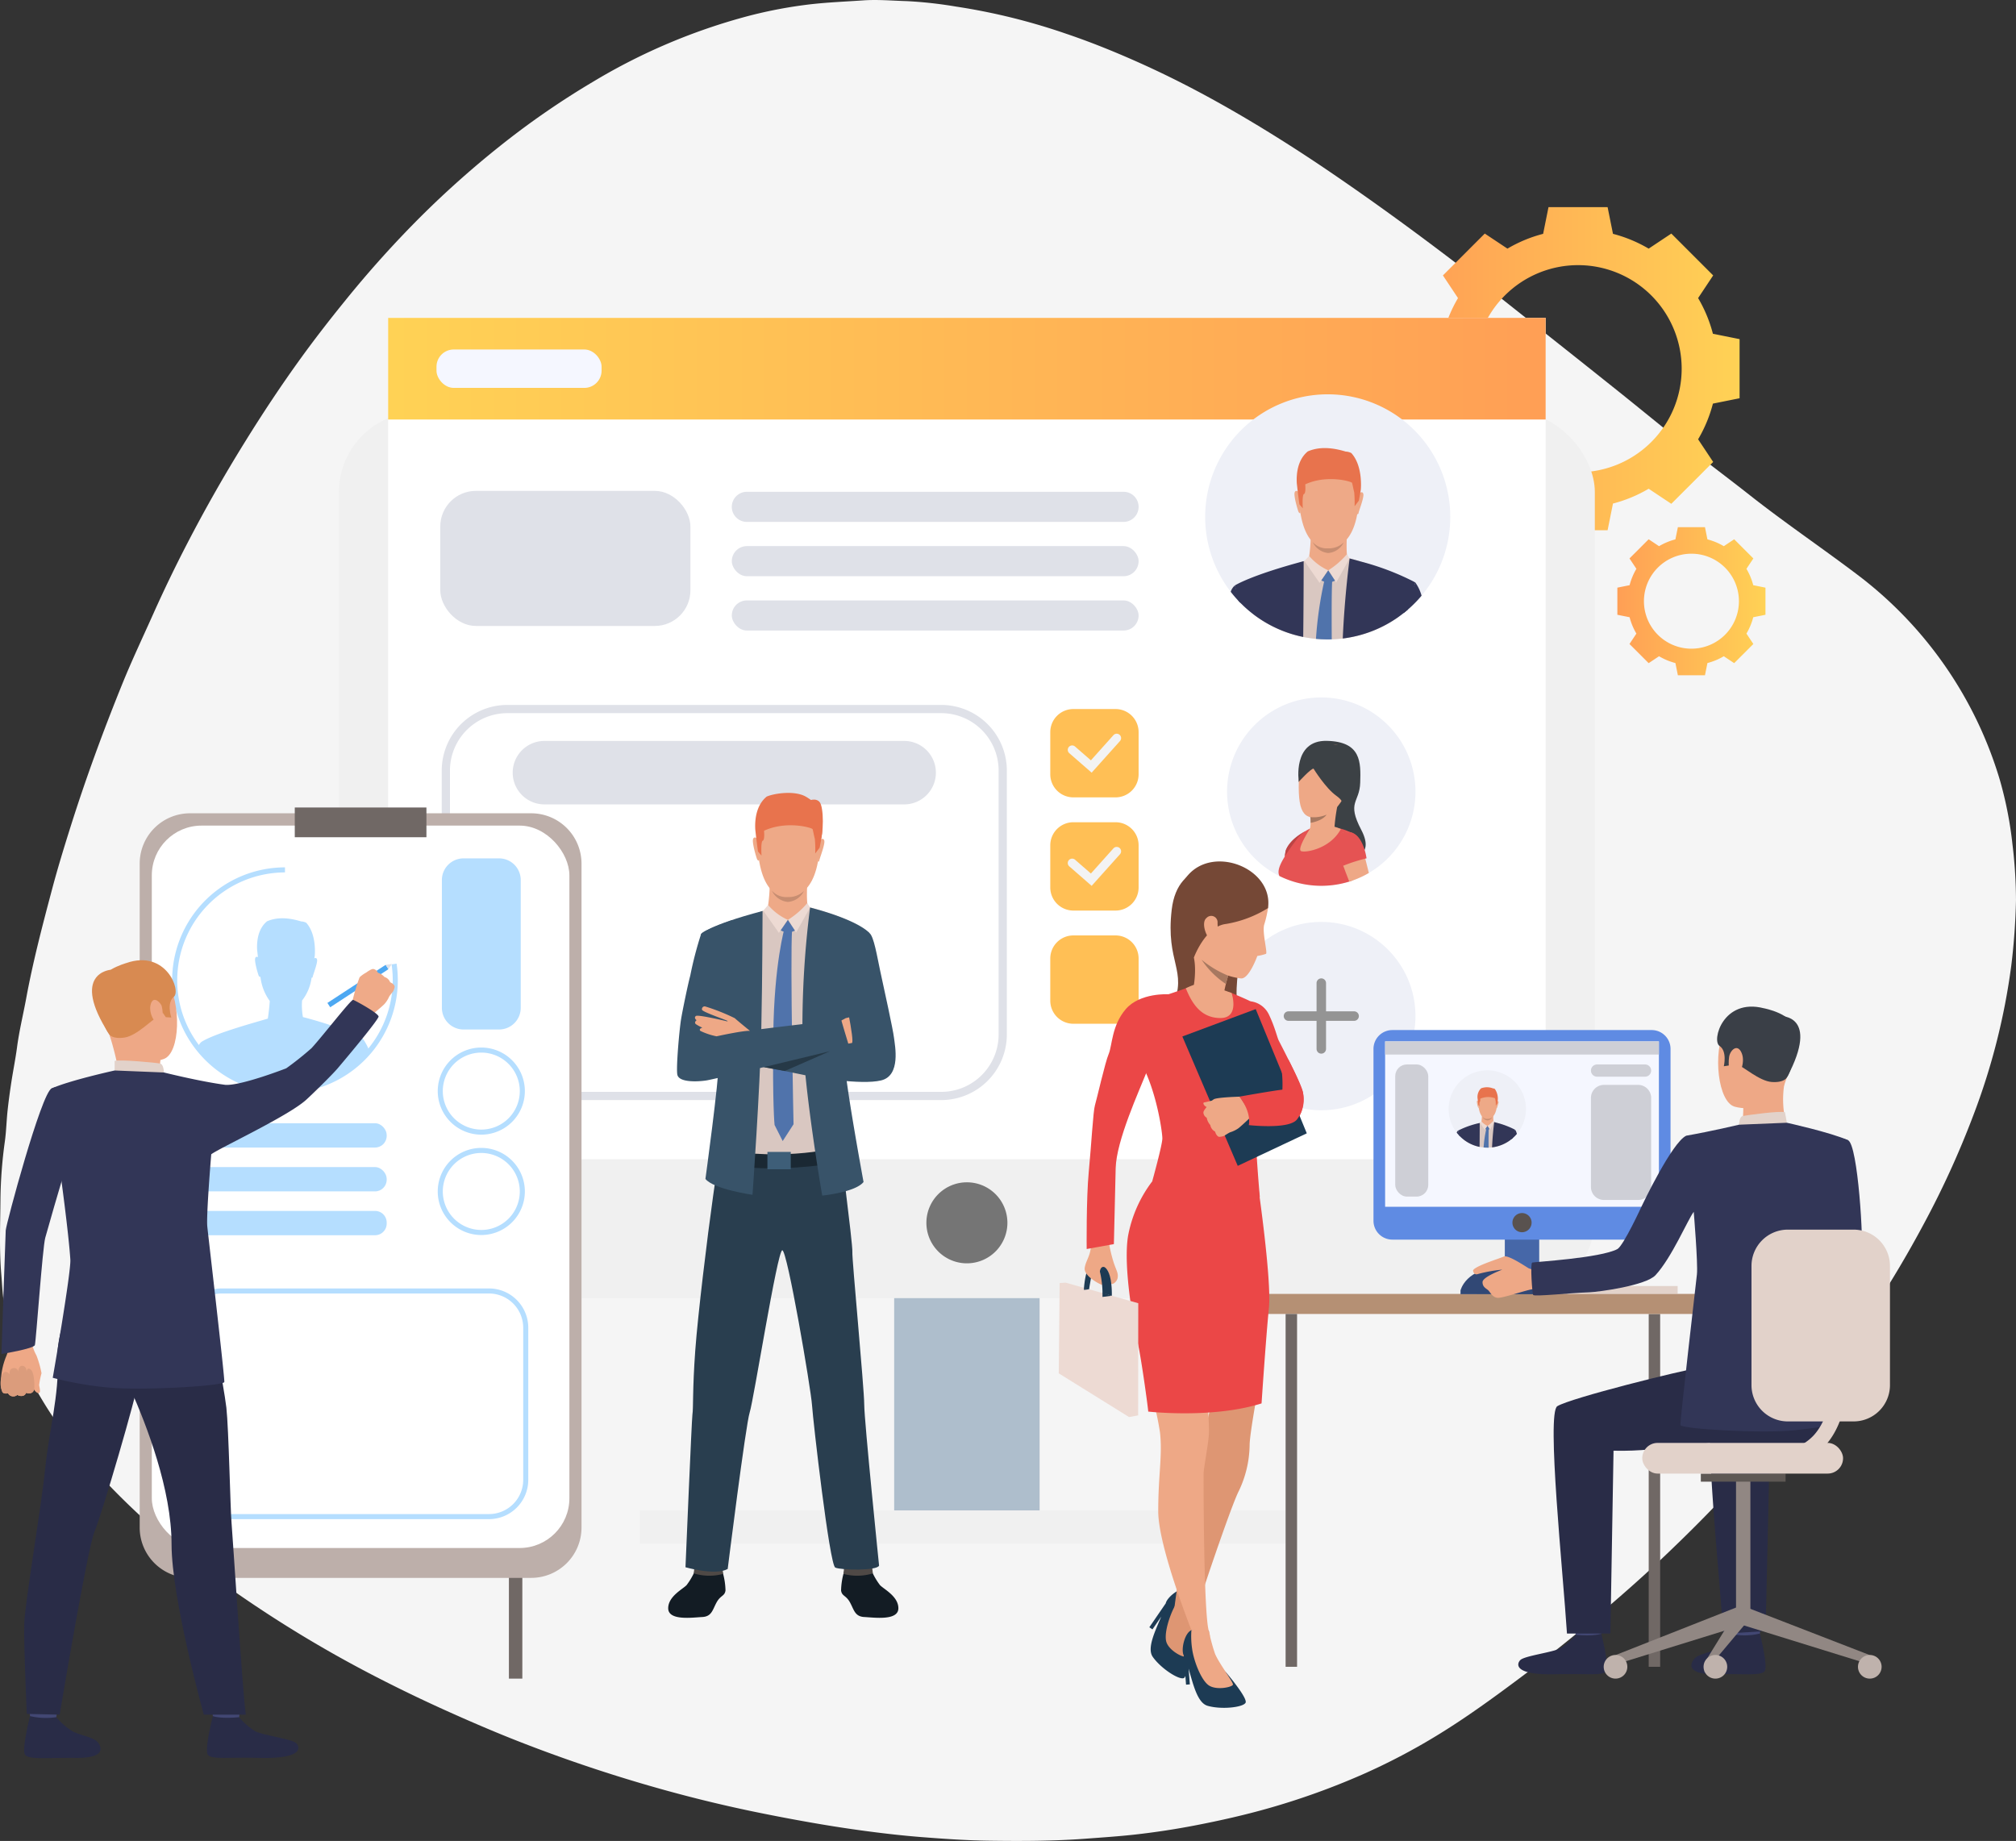 <svg xmlns="http://www.w3.org/2000/svg" xmlns:xlink="http://www.w3.org/1999/xlink" width="385.384" height="351.918" viewBox="0 0 385.384 351.918">
  <rect x="0" y="0" width="385.384" height="351.918" fill="#333333" stroke="none"/>
  <defs>
    <linearGradient id="linear-gradient" y1="0.5" x2="1" y2="0.5" gradientUnits="objectBoundingBox">
      <stop offset="0" stop-color="#ff9f55"/>
      <stop offset="1" stop-color="#ffd255"/>
    </linearGradient>
  </defs>
  <g id="Group_2122" data-name="Group 2122" transform="translate(-782.91 -4821.388)">
    <path id="t7T2ic" d="M391.986,176.671a122.852,122.852,0,0,1-.9,12.6,126.3,126.3,0,0,1-7.236,28.581,171.826,171.826,0,0,1-9.576,20.977A211.981,211.981,0,0,1,361.366,259.9c-3.068,4.43-6.309,8.725-9.64,12.959a279.609,279.609,0,0,1-24.99,27.449c-3.648,3.547-7.419,6.969-11.273,10.3-2.618,2.262-5.237,4.527-7.912,6.717q-5.533,4.53-11.279,8.794c-4.334,3.228-8.717,6.4-13.29,9.288A121.479,121.479,0,0,1,267,343.935a138.906,138.906,0,0,1-17.926,6.441c-4.524,1.287-9.1,2.318-13.716,3.216q-5.838,1.137-11.742,1.8c-3.128.35-6.28.557-9.423.793-6.27.471-12.54.479-18.811.384-4.223-.065-8.446-.362-12.659-.691-3.547-.277-7.087-.686-10.615-1.153q-5.044-.674-10.059-1.55-6.121-1.064-12.2-2.335-7.883-1.663-15.655-3.8a285.8,285.8,0,0,1-27.427-9.054c-4.782-1.845-9.5-3.865-14.18-5.961q-7.6-3.4-14.984-7.237a235.3,235.3,0,0,1-26.913-16.368c-4.371-3.086-8.567-6.412-12.666-9.872a143.391,143.391,0,0,1-13-12.517,82.022,82.022,0,0,1-11.384-15.462A50.381,50.381,0,0,1,7.3,253.378c-.248-1.675-.3-3.345-.446-5.019-.416-4.86-.194-9.725-.162-14.583A87.024,87.024,0,0,1,7.544,222.8c.254-1.894.3-3.815.5-5.717.193-1.817.44-3.628.715-5.435.343-2.252.8-4.487,1.1-6.745.415-3.162,1.18-6.252,1.756-9.381,1.3-7.054,3.122-13.981,4.961-20.9,1.048-3.945,2.246-7.854,3.472-11.748,2.933-9.308,6.294-18.46,9.96-27.5,1.812-4.467,3.88-8.822,5.847-13.222q3.069-6.861,6.521-13.523,5.131-9.914,11.02-19.4C56.769,83.78,60.3,78.44,64.051,73.253c2.692-3.726,5.512-7.361,8.413-10.932A202.638,202.638,0,0,1,87.2,45.939,184.294,184.294,0,0,1,102,32.757a157.06,157.06,0,0,1,18.1-12.51A114.2,114.2,0,0,1,149.833,7.705a87.1,87.1,0,0,1,11.793-2.2c3.329-.374,6.665-.506,10-.736,2.811-.194,5.587.066,8.365.144a81.509,81.509,0,0,1,9.338,1.036,119.142,119.142,0,0,1,20.991,5.167c4.782,1.612,9.456,3.506,14.066,5.571,5.622,2.518,11.1,5.33,16.454,8.367,7.06,4.005,13.918,8.346,20.629,12.93,7.644,5.218,15.123,10.661,22.49,16.261,5.307,4.036,10.516,8.205,15.75,12.338q8.155,6.441,16.272,12.93c4.266,3.41,8.476,6.891,12.76,10.277,4.1,3.242,8.294,6.367,12.4,9.6,6.812,5.367,14,10.207,20.9,15.451a76.507,76.507,0,0,1,26.838,38.886A72.67,72.67,0,0,1,391.3,166a89.828,89.828,0,0,1,.683,10.675Z" transform="translate(776.307 4816.692)" fill="#f5f5f5"/>
    <g id="Group_1700" data-name="Group 1700" transform="translate(802.386 4781.949)">
      <g id="Group_1699" data-name="Group 1699" transform="translate(-19.386 79.051)">
        <g id="Group_1472" data-name="Group 1472" transform="translate(270.712)">
          <path id="Path_579" data-name="Path 579" d="M375.416,103.243a26.425,26.425,0,0,0-2.83-6.821l2.88-4.333-4-4-4-4-4.332,2.88a26.441,26.441,0,0,0-6.822-2.829l-1.026-5.1h-11.3l-1.025,5.1a26.43,26.43,0,0,0-6.822,2.829l-4.333-2.88-4,4-4,4,2.88,4.333a26.48,26.48,0,0,0-2.829,6.821l-5.1,1.026v11.3l5.1,1.026a26.5,26.5,0,0,0,2.829,6.822l-2.88,4.332,4,4,4,4,4.333-2.88a26.46,26.46,0,0,0,6.822,2.83l1.025,5.1h11.3l1.026-5.1a26.471,26.471,0,0,0,6.822-2.83l4.332,2.88,4-4,4-4-2.88-4.332a26.442,26.442,0,0,0,2.83-6.822l5.1-1.026v-11.3Zm-25.773,26.481a19.8,19.8,0,1,1,19.8-19.8A19.8,19.8,0,0,1,349.643,129.724Z" transform="translate(-318.773 -79.051)" fill="url(#linear-gradient)"/>
        </g>
        <g id="Group_1473" data-name="Group 1473" transform="translate(309.097 61.164)">
          <path id="Path_580" data-name="Path 580" d="M392.69,166.545a12.138,12.138,0,0,0-1.3-3.128l1.321-1.986-1.832-1.832-1.832-1.832-1.986,1.321a12.15,12.15,0,0,0-3.128-1.3l-.471-2.336h-5.181l-.471,2.336a12.134,12.134,0,0,0-3.127,1.3l-1.986-1.321-1.832,1.832-1.832,1.832,1.32,1.986a12.137,12.137,0,0,0-1.3,3.128l-2.337.47V172.2l2.337.471a12.132,12.132,0,0,0,1.3,3.127l-1.32,1.986,1.832,1.832,1.832,1.832,1.986-1.32a12.132,12.132,0,0,0,3.127,1.3l.471,2.336h5.181l.471-2.336a12.149,12.149,0,0,0,3.128-1.3l1.986,1.32,1.832-1.832,1.832-1.832-1.321-1.986a12.133,12.133,0,0,0,1.3-3.127l2.336-.471v-5.182Zm-11.816,12.139a9.079,9.079,0,1,1,9.079-9.079A9.078,9.078,0,0,1,380.874,178.684Z" transform="translate(-366.722 -155.454)" fill="url(#linear-gradient)"/>
        </g>
        <g id="Group_1474" data-name="Group 1474" transform="translate(170.844 167.864)">
          <rect id="Rectangle_93" data-name="Rectangle 93" width="27.803" height="84.447" transform="translate(27.803 84.447) rotate(180)" fill="#aebecc"/>
        </g>
        <g id="Group_1475" data-name="Group 1475" transform="translate(64.707 39.181)">
          <rect id="Rectangle_94" data-name="Rectangle 94" width="240.076" height="169.361" rx="15.253" transform="translate(240.076 169.361) rotate(180)" fill="#f0f0f0"/>
        </g>
        <g id="Group_1476" data-name="Group 1476" transform="translate(74.109 21.155)">
          <rect id="Rectangle_95" data-name="Rectangle 95" width="221.271" height="160.847" transform="translate(221.271 160.847) rotate(180)" fill="#fff"/>
        </g>
        <g id="Group_1477" data-name="Group 1477" transform="translate(74.109 21.155)">
          <rect id="Rectangle_96" data-name="Rectangle 96" width="221.271" height="19.428" transform="translate(221.271 19.428) rotate(180)" fill="url(#linear-gradient)"/>
        </g>
        <g id="Group_1478" data-name="Group 1478" transform="translate(177.001 186.402)">
          <path id="Path_581" data-name="Path 581" d="M201.714,319.639a7.744,7.744,0,1,0,7.744-7.744A7.744,7.744,0,0,0,201.714,319.639Z" transform="translate(-201.714 -311.895)" fill="#757575"/>
        </g>
        <g id="Group_1481" data-name="Group 1481" transform="translate(139.803 54.4)">
          <g id="Group_1480" data-name="Group 1480" transform="translate(0 0)">
            <g id="Group_1479" data-name="Group 1479">
              <path id="Rectangle_97" data-name="Rectangle 97" d="M2.878,0h72.01a2.878,2.878,0,0,1,2.878,2.878v0a2.878,2.878,0,0,1-2.878,2.878H2.878A2.878,2.878,0,0,1,0,2.878v0A2.878,2.878,0,0,1,2.878,0Z" transform="translate(77.766 5.757) rotate(180)" fill="#dfe1e8"/>
            </g>
          </g>
        </g>
        <g id="Group_1484" data-name="Group 1484" transform="translate(139.803 64.783)">
          <g id="Group_1483" data-name="Group 1483" transform="translate(0 0)">
            <g id="Group_1482" data-name="Group 1482">
              <rect id="Rectangle_98" data-name="Rectangle 98" width="77.766" height="5.757" rx="2.879" transform="translate(77.766 5.757) rotate(180)" fill="#dfe1e8"/>
            </g>
          </g>
        </g>
        <g id="Group_1487" data-name="Group 1487" transform="translate(139.803 75.166)">
          <g id="Group_1486" data-name="Group 1486" transform="translate(0 0)">
            <g id="Group_1485" data-name="Group 1485">
              <rect id="Rectangle_99" data-name="Rectangle 99" width="77.766" height="5.757" rx="2.878" transform="translate(77.766 5.757) rotate(180)" fill="#dfe1e8"/>
            </g>
          </g>
        </g>
        <g id="Group_1491" data-name="Group 1491" transform="translate(84.353 95.144)">
          <g id="Group_1490" data-name="Group 1490">
            <g id="Group_1489" data-name="Group 1489">
              <g id="Group_1488" data-name="Group 1488">
                <path id="Path_582" data-name="Path 582" d="M181.47,273.44H98.527A12.557,12.557,0,0,1,85.984,260.9V210.443A12.558,12.558,0,0,1,98.527,197.9H181.47a12.557,12.557,0,0,1,12.543,12.543V260.9A12.557,12.557,0,0,1,181.47,273.44ZM98.527,199.472a10.983,10.983,0,0,0-10.971,10.971V260.9a10.983,10.983,0,0,0,10.971,10.971H181.47A10.983,10.983,0,0,0,192.441,260.9V210.443a10.983,10.983,0,0,0-10.971-10.971Z" transform="translate(-85.984 -197.9)" fill="#dfe1e8"/>
              </g>
            </g>
          </g>
        </g>
        <g id="Group_1494" data-name="Group 1494" transform="translate(97.917 102.027)">
          <g id="Group_1493" data-name="Group 1493" transform="translate(0 0)">
            <g id="Group_1492" data-name="Group 1492">
              <path id="Rectangle_100" data-name="Rectangle 100" d="M6.066,0H74.835A6.066,6.066,0,0,1,80.9,6.066v0a6.066,6.066,0,0,1-6.066,6.066H6.066A6.066,6.066,0,0,1,0,6.066v0A6.066,6.066,0,0,1,6.066,0Z" transform="translate(80.901 12.133) rotate(180)" fill="#dfe1e8"/>
            </g>
          </g>
        </g>
        <rect id="Rectangle_101" data-name="Rectangle 101" width="125.08" height="6.375" transform="translate(122.205 249.122)" fill="#f0f0f0"/>
        <g id="Group_1503" data-name="Group 1503" transform="translate(234.487 93.717)">
          <path id="Path_583" data-name="Path 583" d="M309.532,214.122A18.007,18.007,0,0,1,297.2,231.213c-.108.037-.216.072-.325.1a18.007,18.007,0,1,1,12.656-17.2Z" transform="translate(-273.523 -196.117)" fill="#eef0f7"/>
          <g id="Group_1495" data-name="Group 1495" transform="translate(13.613 8.293)">
            <path id="Path_584" data-name="Path 584" d="M290.618,214.287s-1.23-7.955,5.36-7.809,6.5,4.08,6.383,7.985-2.642,3.61.206,9.041-2.466,5.431-2.466,5.431l-4.123-5.665Z" transform="translate(-290.528 -206.476)" fill="#3c4145"/>
          </g>
          <g id="Group_1496" data-name="Group 1496" transform="translate(13.689 8.966)">
            <path id="Path_585" data-name="Path 585" d="M295.276,207.41s-4.462.7-4.638,7.045,1.2,7.692,5.108,6.371,5.137-7.956,5.225-8.983S301.294,206.646,295.276,207.41Z" transform="translate(-290.623 -207.317)" fill="#eea886"/>
          </g>
          <g id="Group_1497" data-name="Group 1497" transform="translate(9.831 24.801)">
            <path id="Path_586" data-name="Path 586" d="M302.151,233.41a4.315,4.315,0,0,1-2.5,3.982c-.108.037-.216.072-.325.1a18.073,18.073,0,0,1-13.352-1.064c-.542-1.082.244-2.619,1.84-4.979,1.1-1.622,2.172-3.277,4.012-4.082,2.714-.432,5.586-.458,7.611.685C301.049,228.97,302.124,230.625,302.151,233.41Z" transform="translate(-285.803 -227.097)" fill="#e55353"/>
          </g>
          <g id="Group_1498" data-name="Group 1498" transform="translate(10.664 25.581)">
            <path id="Path_587" data-name="Path 587" d="M288.9,231.553l-2.053,3.233c0-.018.142-.507.373-1.925.045-.269.091-.572.143-.91a2.279,2.279,0,0,1,.065-.3h0c.878-2.025,3.617-3.53,3.716-3.581Z" transform="translate(-286.844 -228.071)" fill="#e55353"/>
          </g>
          <g id="Group_1499" data-name="Group 1499" transform="translate(21.045 25.724)">
            <path id="Path_588" data-name="Path 588" d="M305.859,236.077a17.9,17.9,0,0,1-3.414,1.545c-.108.037-.216.072-.325.1-.455-1.174-.851-2.191-.936-2.454-.025-.077-.083-.219-.163-.412a13.669,13.669,0,0,1-1.209-4.462c-.006-1.009.327-1.836,1.342-2.07a2.659,2.659,0,0,1,1.077-.041,3.163,3.163,0,0,1,2.163,2.126c.006.015.011.03.017.045a6.964,6.964,0,0,1,.4,1.439s.018.071.05.2c.064.251.186.729.343,1.355C305.389,234.17,305.617,235.084,305.859,236.077Z" transform="translate(-299.812 -228.251)" fill="#eea886"/>
          </g>
          <g id="Group_1500" data-name="Group 1500" transform="translate(15.588 19.525)">
            <path id="Path_589" data-name="Path 589" d="M298.729,220.6a34.117,34.117,0,0,0-.8,5.264s-5.458,2.063-4.9.9a4.479,4.479,0,0,0,.333-1.809,8.716,8.716,0,0,0-.062-1.1c-.014-.119-.025-.188-.025-.188S299.115,219.87,298.729,220.6Z" transform="translate(-292.995 -220.507)" fill="#eea886"/>
          </g>
          <g id="Group_1501" data-name="Group 1501" transform="translate(13.704 8.859)">
            <path id="Path_590" data-name="Path 590" d="M293.46,211.933s2.29,3.728,4.374,5.2,1.027,2.642,1.027,2.642,5.438-11.449.268-12.242-8.341-.852-8.488,6.9C290.641,214.428,292.99,211.874,293.46,211.933Z" transform="translate(-290.641 -207.183)" fill="#3c4145"/>
          </g>
          <g id="Group_1502" data-name="Group 1502" transform="translate(15.9 22.402)">
            <path id="Path_591" data-name="Path 591" d="M296.5,224.1c-.838,1.235-3.051,1.568-3.051,1.568h0a8.716,8.716,0,0,0-.062-1.1A6.239,6.239,0,0,0,296.5,224.1Z" transform="translate(-293.384 -224.1)" fill="#a77860"/>
          </g>
          <path id="Path_592" data-name="Path 592" d="M287.527,231.622h0a4.591,4.591,0,0,0-.216,1.233l.8-1.213s1.435-2.058,1.927-2.594a7.551,7.551,0,0,1,1.2-1S288.385,229.4,287.527,231.622Z" transform="translate(-276.273 -202.485)" fill="#bd4444"/>
          <path id="Path_593" data-name="Path 593" d="M300.837,234.722a30.8,30.8,0,0,1,4.539-1.454s-.7-5.625-4.146-5.028S300.837,234.722,300.837,234.722Z" transform="translate(-278.722 -202.515)" fill="#e55353"/>
          <path id="Path_594" data-name="Path 594" d="M292.857,227.285s-2.571,3.954-1.7,4.3,5.582-.461,7.586-4.216A7.059,7.059,0,0,0,292.857,227.285Z" transform="translate(-277.004 -202.209)" fill="#eea886"/>
        </g>
        <g id="Group_1513" data-name="Group 1513" transform="translate(230.293 35.767)">
          <path id="Path_595" data-name="Path 595" d="M315.138,147.156a23.427,23.427,0,1,1-23.426-23.427A23.427,23.427,0,0,1,315.138,147.156Z" transform="translate(-268.284 -123.729)" fill="#eef0f7"/>
          <g id="Group_1512" data-name="Group 1512" transform="translate(4.888 10.277)">
            <g id="Group_1504" data-name="Group 1504" transform="translate(3.279 20.627)">
              <path id="Path_596" data-name="Path 596" d="M309.005,167.783l-1.728,6.2a23.307,23.307,0,0,1-10.655,4.125c-.692.086-1.4.139-2.107.163-.255.009-.512.012-.769.012q-1.137,0-2.246-.106a23.357,23.357,0,0,1-12.014-4.733c-.331-2.05-.687-4.319-1-6.44,1.721-.641,7.2-2.5,10.66-3.675l.144-.048.225-.076.587-.2c.19-.064.37-.124.538-.183l1.387-.466h0l.071-.024.04,0,4.65.348.781.058.243.018.106.026c.28.071,1.1.285,2.174.615h0C302.853,164.245,307.322,165.846,309.005,167.783Z" transform="translate(-278.486 -162.333)" fill="#d9c7c1"/>
            </g>
            <g id="Group_1505" data-name="Group 1505" transform="translate(12.995 1.454)">
              <path id="Path_597" data-name="Path 597" d="M297.386,138.446s5.578.941,4.631,9.673-5.869,7.962-6.2,7.949-4.953.106-5.2-10.571C290.623,145.5,290.552,137.6,297.386,138.446Z" transform="translate(-290.623 -138.383)" fill="#eea987"/>
            </g>
            <g id="Group_1506" data-name="Group 1506" transform="translate(14.877 15.598)">
              <path id="Path_598" data-name="Path 598" d="M300.3,157.061s-.193,3.594.147,4.376-4.478,3.257-7.472.438a30.849,30.849,0,0,0,.418-5.315C293.2,155.173,300.3,157.061,300.3,157.061Z" transform="translate(-292.973 -156.051)" fill="#eea987"/>
            </g>
            <g id="Group_1507" data-name="Group 1507" transform="translate(24.139 8.44)">
              <path id="Path_599" data-name="Path 599" d="M304.907,147.392s.619-.647.837.017-.989,3.607-.913,3.741c0,0-.115.255-.26.112A31.937,31.937,0,0,1,304.907,147.392Z" transform="translate(-304.543 -147.109)" fill="#eea987"/>
            </g>
            <g id="Group_1508" data-name="Group 1508" transform="translate(12.181 8.183)">
              <path id="Path_600" data-name="Path 600" d="M290.484,147.092s-.592-.672-.836-.017.647,3.593.758,3.775c0,0,.192.3.343.165A32.344,32.344,0,0,0,290.484,147.092Z" transform="translate(-289.606 -146.789)" fill="#eea987"/>
            </g>
            <g id="Group_1509" data-name="Group 1509" transform="translate(12.605)">
              <path id="Path_601" data-name="Path 601" d="M302.391,144.547c-.192,1.194-.374,2.083-.374,2.083l-.812,1.06a21.375,21.375,0,0,0-.076-2.712c-.047-.139-.1-.387-.159-.655-.094-.441-.19-.94-.255-1.106-.1-.266-4.78-1.631-8.945.286,0,0,.035.361.033.764,0,.468-.053.991-.267,1.07-.4.146-.233,2.743-.233,2.743l-.648-.749s-.188-1.357-.372-2.916l0-.011c-.042-.363-.084-.737-.125-1.109-.093-1.568.062-4.417,2.1-6.09,1.378-.59,3.578-1.091,7.247.031a2.537,2.537,0,0,1,1.078.283C302.868,140.034,302.391,144.547,302.391,144.547Z" transform="translate(-290.135 -136.567)" fill="#e8734d"/>
            </g>
            <path id="Path_602" data-name="Path 602" d="M293.972,159.017a3.556,3.556,0,0,0,2.96,1.19,4.029,4.029,0,0,0,2.966-1.125,3.61,3.61,0,0,1-2.976,2.025A3.652,3.652,0,0,1,293.972,159.017Z" transform="translate(-278.296 -141.045)" fill="#c78d71"/>
            <path id="Path_603" data-name="Path 603" d="M292.263,163.157A6.079,6.079,0,0,0,296.594,166c1.8.155,3.357-2.125,4.087-3.245A10.9,10.9,0,0,0,292.263,163.157Z" transform="translate(-277.955 -141.659)" fill="#eea987"/>
            <path id="Path_604" data-name="Path 604" d="M301.242,161.9a15.452,15.452,0,0,1-3.569,3.093l1.511,2.328,2.576-4.6Z" transform="translate(-279.034 -141.619)" fill="#eddad3"/>
            <path id="Path_605" data-name="Path 605" d="M292.889,162.332a10.366,10.366,0,0,0,3.649,2.744l-1.658,2.4-2.9-4.194Z" transform="translate(-277.899 -141.706)" fill="#eddad3"/>
            <path id="Path_606" data-name="Path 606" d="M297.342,165.76l1.3,1.97a2.7,2.7,0,0,1-2.624-.049Z" transform="translate(-278.703 -142.39)" fill="#5073ab"/>
            <path id="Path_607" data-name="Path 607" d="M315.02,167.535c-.223.8-.556,1.965-1.437,5.164-.268.232-.542.46-.822.679q-.473.373-.965.723a23.307,23.307,0,0,1-10.655,4.125c.347-8.11,1.311-15.3,1.311-15.3q1.138.3,2.161.594h0a49.742,49.742,0,0,1,9.988,3.771l.022.013C314.9,167.454,315.02,167.535,315.02,167.535Z" transform="translate(-279.726 -141.824)" fill="#323657"/>
            <path id="Path_608" data-name="Path 608" d="M288.441,178.06a23.428,23.428,0,0,1-11.942-6.452c-.144-.145-.287-.292-.425-.441-.411-1.741-.684-2.878-.7-2.952v0s2.9-1.9,13.152-4.641v.006C288.525,163.81,288.532,170.388,288.441,178.06Z" transform="translate(-274.586 -141.953)" fill="#323657"/>
            <path id="Path_609" data-name="Path 609" d="M297.83,168.313c-.1,2.136-.1,6.279-.072,11.008-.255.009-.512.012-.769.012q-1.137,0-2.246-.106a71.914,71.914,0,0,1,1.556-10.92c.114-.472.183-.708.183-.708l1.375.227C297.846,167.974,297.838,168.137,297.83,168.313Z" transform="translate(-278.449 -142.756)" fill="#5073ab"/>
            <g id="Group_1510" data-name="Group 1510" transform="translate(33.035 25.71)">
              <path id="Path_610" data-name="Path 610" d="M319.1,171.194a23.556,23.556,0,0,1-2.619,2.654c-.268.232-.542.46-.822.679l2.259-5.843A7.958,7.958,0,0,1,319.1,171.194Z" transform="translate(-315.656 -168.683)" fill="#323657"/>
            </g>
            <g id="Group_1511" data-name="Group 1511" transform="translate(0 26.258)">
              <path id="Path_611" data-name="Path 611" d="M276.3,172.764c-.144-.145-.287-.292-.425-.441a22.658,22.658,0,0,1-1.488-1.74,2.7,2.7,0,0,1,.787-1.215v0Z" transform="translate(-274.39 -169.367)" fill="#323657"/>
            </g>
          </g>
        </g>
        <rect id="Rectangle_102" data-name="Rectangle 102" width="31.559" height="7.341" rx="3.296" transform="translate(83.351 27.198)" fill="#f5f7ff"/>
        <g id="Group_1516" data-name="Group 1516" transform="translate(234.253 136.388)">
          <circle id="Ellipse_3" data-name="Ellipse 3" cx="18.004" cy="18.004" r="18.004" transform="translate(0 0.474) rotate(-0.754)" fill="#eef0f7"/>
          <g id="Group_1514" data-name="Group 1514" transform="translate(17.333 11.06)">
            <path id="Path_612" data-name="Path 612" d="M295.787,277.593a.907.907,0,0,1-.906-.907V264.143a.907.907,0,1,1,1.813,0v12.543A.907.907,0,0,1,295.787,277.593Z" transform="translate(-294.881 -263.235)" fill="#949494"/>
          </g>
          <g id="Group_1515" data-name="Group 1515" transform="translate(11.061 17.332)">
            <path id="Path_613" data-name="Path 613" d="M300.5,272.884H287.953a.907.907,0,0,1,0-1.814H300.5a.907.907,0,1,1,0,1.814Z" transform="translate(-287.047 -271.07)" fill="#949494"/>
          </g>
        </g>
        <g id="Group_1521" data-name="Group 1521" transform="translate(200.684 95.931)">
          <g id="Group_1517" data-name="Group 1517" transform="translate(0)">
            <path id="Rectangle_103" data-name="Rectangle 103" d="M4.414,0h8.059a4.413,4.413,0,0,1,4.413,4.413v8.059a4.413,4.413,0,0,1-4.413,4.413H4.414A4.414,4.414,0,0,1,0,12.472V4.414A4.414,4.414,0,0,1,4.414,0Z" fill="#ffbf55"/>
          </g>
          <g id="Group_1520" data-name="Group 1520" transform="translate(3.351 4.724)">
            <g id="Group_1519" data-name="Group 1519">
              <g id="Group_1518" data-name="Group 1518">
                <path id="Path_614" data-name="Path 614" d="M240.04,212.222l-4.268-3.722a.841.841,0,1,1,1.106-1.267l3.019,2.631,4.3-4.8a.841.841,0,1,1,1.252,1.123Z" transform="translate(-235.483 -204.783)" fill="#f3f3f3"/>
              </g>
            </g>
          </g>
        </g>
        <g id="Group_1526" data-name="Group 1526" transform="translate(200.684 117.569)">
          <g id="Group_1522" data-name="Group 1522" transform="translate(0)">
            <path id="Rectangle_104" data-name="Rectangle 104" d="M4.414,0h8.059a4.413,4.413,0,0,1,4.413,4.413v8.059a4.414,4.414,0,0,1-4.414,4.414H4.414A4.414,4.414,0,0,1,0,12.472V4.414A4.414,4.414,0,0,1,4.414,0Z" fill="#ffbf55"/>
          </g>
          <g id="Group_1525" data-name="Group 1525" transform="translate(3.351 4.724)">
            <g id="Group_1524" data-name="Group 1524">
              <g id="Group_1523" data-name="Group 1523">
                <path id="Path_615" data-name="Path 615" d="M240.04,239.252l-4.268-3.722a.841.841,0,1,1,1.106-1.267l3.019,2.631,4.3-4.8a.841.841,0,1,1,1.252,1.123Z" transform="translate(-235.483 -231.813)" fill="#f3f3f3"/>
              </g>
            </g>
          </g>
        </g>
        <g id="Group_1528" data-name="Group 1528" transform="translate(200.684 139.208)">
          <g id="Group_1527" data-name="Group 1527" transform="translate(0)">
            <path id="Rectangle_105" data-name="Rectangle 105" d="M4.414,0h8.059a4.413,4.413,0,0,1,4.413,4.413v8.059a4.414,4.414,0,0,1-4.414,4.414H4.414A4.414,4.414,0,0,1,0,12.472V4.414A4.414,4.414,0,0,1,4.414,0Z" fill="#ffbf55"/>
          </g>
        </g>
        <g id="Group_1535" data-name="Group 1535" transform="translate(127.645 111.958)">
          <path id="Path_616" data-name="Path 616" d="M145.156,404.714a12.966,12.966,0,0,1-1.582,2.7c-.724.765-3.5,2.133-3.512,4.405-.016,2.464,4.674,1.78,6.508,1.69s1.973-1.406,2.745-2.8,1.551-1.158,1.7-2.284a13.444,13.444,0,0,0-.591-3.644Z" transform="translate(-140.062 -255.964)" fill="#131c24"/>
          <path id="Path_617" data-name="Path 617" d="M146.292,403.742l-.134,1.168a10.188,10.188,0,0,0,5.612.1l-.152-1.6Z" transform="translate(-141.278 -255.705)" fill="#4f4946"/>
          <path id="Path_618" data-name="Path 618" d="M187.2,404.714a12.966,12.966,0,0,0,1.582,2.7c.724.765,3.5,2.133,3.512,4.405.016,2.464-4.674,1.78-6.508,1.69s-1.973-1.406-2.745-2.8-1.551-1.158-1.7-2.284a13.444,13.444,0,0,1,.591-3.644Z" transform="translate(-148.293 -255.964)" fill="#131c24"/>
          <path id="Path_619" data-name="Path 619" d="M187.4,403.742l.134,1.168a10.188,10.188,0,0,1-5.612.1l.152-1.6Z" transform="translate(-148.411 -255.705)" fill="#4f4946"/>
          <path id="Path_620" data-name="Path 620" d="M178.359,353.216c0,3.038,2.837,30.774,2.837,30.774-.327,1.013-7.288.889-8.374.383s-4.243-27.994-4.444-31.056-4.734-29.7-5.686-29.6-5.465,28.65-6.225,30.98-4.208,29.944-4.208,29.944c-2.389,1.315-8.069-.331-8.069-.331s1.19-28.351,1.327-29.208c.2-1.267-.009-4.681.544-12.259.495-6.778,2.281-21.536,3.413-29.528q.06-.426.116-.819c.223-1.555.389-2.7.468-3.246.034-.237.054-.363.054-.363.3-.13.624-.252.957-.363,7.953-2.665,23.095-2.5,23.095-2.5s.208,2.721.226,2.854c.02.16.052.412.093.738.088.7.22,1.754.372,2.972,0,.008,0,.017,0,.026l.014.111c.535,4.335,1.292,10.68,1.221,11.341C175.981,325.079,178.359,350.178,178.359,353.216Z" transform="translate(-140.885 -236.279)" fill="#293e4f"/>
          <g id="Group_1529" data-name="Group 1529" transform="translate(7.12 21.433)">
            <path id="Path_621" data-name="Path 621" d="M180.442,251.329l-3.907,14.02c-.134.455-.294,1.014-.464,1.664l-.007.025a.116.116,0,0,0,0,.018,55.15,55.15,0,0,0-1.7,10.541c-.163,2.885.372,14.484.372,14.484a38.961,38.961,0,0,1-14.762,1.648s-9.517-.223-8.74-6.058c2.053-15.445.044-21.813-.225-23.364,0,0-1.124-7.116-2.049-13.4,2.678-1,13.951-5.229,13.951-5.229l5.927.443S177.841,248.337,180.442,251.329Z" transform="translate(-148.956 -245.676)" fill="#d9c7c1"/>
          </g>
          <g id="Group_1530" data-name="Group 1530" transform="translate(17.03 1.549)">
            <path id="Path_622" data-name="Path 622" d="M168.349,220.9s5.785.976,4.8,10.032-6.087,8.258-6.429,8.245-5.135.109-5.388-10.964C161.335,228.216,161.261,220.029,168.349,220.9Z" transform="translate(-161.335 -220.837)" fill="#eea987"/>
          </g>
          <g id="Group_1531" data-name="Group 1531" transform="translate(18.981 16.218)">
            <path id="Path_623" data-name="Path 623" d="M171.369,240.209s-.2,3.728.154,4.539-4.646,3.378-7.751.454a32.072,32.072,0,0,0,.433-5.513C164.011,238.251,171.369,240.209,171.369,240.209Z" transform="translate(-163.772 -239.162)" fill="#eea987"/>
          </g>
          <g id="Group_1532" data-name="Group 1532" transform="translate(28.587 8.793)">
            <path id="Path_624" data-name="Path 624" d="M176.15,230.18s.642-.671.867.018-1.025,3.742-.947,3.88c0,0-.118.265-.27.117A33.25,33.25,0,0,1,176.15,230.18Z" transform="translate(-175.772 -229.887)" fill="#eea987"/>
          </g>
          <g id="Group_1533" data-name="Group 1533" transform="translate(16.186 8.527)">
            <path id="Path_625" data-name="Path 625" d="M161.191,229.87s-.614-.7-.867-.018.671,3.727.787,3.915c0,0,.2.313.355.171A33.374,33.374,0,0,0,161.191,229.87Z" transform="translate(-160.28 -229.555)" fill="#eea987"/>
          </g>
          <g id="Group_1534" data-name="Group 1534" transform="translate(16.624)">
            <path id="Path_626" data-name="Path 626" d="M173.539,227.22c-.2,1.239-.387,2.16-.387,2.16l-.841,1.1a22.3,22.3,0,0,0-.079-2.813c-.05-.145-.106-.4-.165-.679-.1-.458-.2-.975-.263-1.148-.109-.275-4.959-1.691-9.278.3,0,0,.037.374.034.791,0,.485-.054,1.029-.277,1.111-.414.151-.242,2.845-.242,2.845l-.672-.777s-.2-1.407-.387-3.024l0-.011c-.042-.378-.087-.766-.13-1.15-.1-1.627.065-4.581,2.183-6.316,1.43-.612,5.336-1.228,7.516.033a16.788,16.788,0,0,1,1.413.961C174.331,223.207,173.539,227.22,173.539,227.22Z" transform="translate(-160.828 -218.903)" fill="#e8734d"/>
          </g>
          <path id="Path_627" data-name="Path 627" d="M164.809,242.237a3.684,3.684,0,0,0,3.069,1.234,4.176,4.176,0,0,0,3.076-1.166,3.745,3.745,0,0,1-3.086,2.1A3.788,3.788,0,0,1,164.809,242.237Z" transform="translate(-144.998 -223.557)" fill="#c78d71"/>
          <path id="Path_628" data-name="Path 628" d="M163.036,246.531a6.3,6.3,0,0,0,4.492,2.953c1.866.161,3.466-2.21,4.224-3.37A11.276,11.276,0,0,0,163.036,246.531Z" transform="translate(-144.644 -224.194)" fill="#eea987"/>
          <path id="Path_629" data-name="Path 629" d="M172.349,245.225a16.051,16.051,0,0,1-3.7,3.207l1.567,2.414,2.671-4.786Z" transform="translate(-145.763 -224.153)" fill="#eddad3"/>
          <path id="Path_630" data-name="Path 630" d="M163.69,245.676a10.75,10.75,0,0,0,3.784,2.846l-1.72,2.486-2.988-4.246Z" transform="translate(-144.59 -224.243)" fill="#eddad3"/>
          <path id="Path_631" data-name="Path 631" d="M168.3,249.231l1.343,2.043a2.794,2.794,0,0,1-2.721-.05Z" transform="translate(-145.42 -224.952)" fill="#5073ab"/>
          <path id="Path_632" data-name="Path 632" d="M151.39,306.31s7.259,2.678,23.674.156l-.219-2.972s-9.515,2.807-23.165.4Z" transform="translate(-142.321 -235.775)" fill="#1a2833"/>
          <path id="Path_633" data-name="Path 633" d="M173.571,246.269a181.329,181.329,0,0,0-1.464,23.632c.232,10.935,3.784,31.443,3.784,31.443s6.33-.62,7.9-2.6c0,0-3.632-19.737-3.53-22.662s4.656-24.923,4.656-24.923S183.139,248.788,173.571,246.269Z" transform="translate(-146.449 -224.361)" fill="#385369"/>
          <path id="Path_634" data-name="Path 634" d="M159.664,247.1s-.015,12.032-.247,22.968-1.673,31.294-1.673,31.294-7.426-1.058-9-3.036c0,0,2.617-19.151,2.514-22.076s-3.357-24.708-3.357-24.708S149.028,249.936,159.664,247.1Z" transform="translate(-141.626 -224.527)" fill="#385369"/>
          <rect id="Rectangle_106" data-name="Rectangle 106" width="4.46" height="3.316" transform="translate(18.968 68.634)" fill="#3e5e78"/>
          <path id="Path_635" data-name="Path 635" d="M167.31,251.138s-1.992,6.8-2.166,20.3.245,17.374.245,17.374l1.555,3.077,2.073-3.211s-.664-31.07-.28-37.3Z" transform="translate(-145.056 -225.332)" fill="#5073ab"/>
          <path id="Path_636" data-name="Path 636" d="M178.247,274.2s2.948-1.483,3.357-1.744a38.993,38.993,0,0,1,5.954-.97c.62.02.648.514.472.69s-5.1.984-5.181,1.1.415.074.415.074,5.305-.082,5.676.274-.054.692-.27.781c0,0,.484.555-.075.783a8.255,8.255,0,0,1-1.312.375s.7.361.24.683-6.083,2.063-6.083,2.063S179.349,274.31,178.247,274.2Z" transform="translate(-147.678 -229.39)" fill="#eea886"/>
          <path id="Path_637" data-name="Path 637" d="M184.7,279.92c-3.831.915-12.688-.57-16.061-1.314-.716-.158-1.523-.323-2.354-.486h0c-1.38-.271-2.82-.536-3.99-.743h0c-1.44-.258-2.469-.43-2.469-.43s18.586-4.176,19.272-4.176-1.716-10.865-1.716-10.865-2.394-9.1-1.15-12.676c0,0,4.716,1.43,6.242,2.52.851.608,1.478,4.554,2.057,7.239.736,3.4,2.444,11.147,2.638,12.782C187.346,273.261,188.534,279.006,184.7,279.92Z" transform="translate(-144.004 -224.952)" fill="#385369"/>
          <path id="Path_638" data-name="Path 638" d="M152.741,249.286s-5.709,1.95-5.982,2.691a69.655,69.655,0,0,0-2.065,7.938c-.456,1.679-1.489,6.7-1.756,8.337-.338,2.088-.989,9.484-.7,10.625.357,1.44,3.751,1.335,5.581,1.05s27.259-6.474,27.259-6.474-1.45-4.73-1.523-5.149c0,0-19.6,2.241-22.1,2.773a16.5,16.5,0,0,0-1.735.42S154.04,253.755,152.741,249.286Z" transform="translate(-140.481 -224.963)" fill="#385369"/>
          <path id="Path_639" data-name="Path 639" d="M156.969,274.575s-2.559-2.083-2.9-2.426a38.964,38.964,0,0,0-5.6-2.23.514.514,0,0,0-.668.615c.082.426,4.824,2.015,4.882,2.149s-.422-.017-.422-.017-5.164-1.222-5.6-.955-.1.686.1.82c0,0-.591.439-.1.781a8.271,8.271,0,0,0,1.2.648s-.762.2-.381.616a12.932,12.932,0,0,0,3.1,1.035S155.869,274.447,156.969,274.575Z" transform="translate(-141.334 -229.075)" fill="#eea886"/>
          <path id="Path_640" data-name="Path 640" d="M175.524,280.593l-8.622,3.783h0c-1.38-.271-2.82-.536-3.99-.743Z" transform="translate(-144.619 -231.207)" fill="#263947"/>
          <path id="Path_641" data-name="Path 641" d="M173.475,220.771s1.435-.723,2.211.224.86,6.1-.087,8.081S175.749,222.052,173.475,220.771Z" transform="translate(-146.726 -219.223)" fill="#e8734d"/>
        </g>
        <rect id="Rectangle_107" data-name="Rectangle 107" width="2.567" height="116.676" transform="translate(97.194 164.604)" fill="#706865"/>
        <path id="Rectangle_108" data-name="Rectangle 108" d="M9.625,0H74.838a9.624,9.624,0,0,1,9.624,9.624V136.537a9.624,9.624,0,0,1-9.624,9.624H9.625A9.625,9.625,0,0,1,0,136.537V9.625A9.625,9.625,0,0,1,9.625,0Z" transform="translate(26.612 115.86)" fill="#bdafaa"/>
        <rect id="Rectangle_109" data-name="Rectangle 109" width="79.826" height="138.097" rx="9.509" transform="translate(28.93 118.214)" fill="#fff"/>
        <rect id="Rectangle_110" data-name="Rectangle 110" width="25.168" height="5.684" transform="translate(56.259 114.752)" fill="#706865"/>
        <g id="Group_1539" data-name="Group 1539" transform="translate(34.787 206.691)">
          <g id="Group_1538" data-name="Group 1538" transform="translate(0)">
            <g id="Group_1537" data-name="Group 1537">
              <g id="Group_1536" data-name="Group 1536">
                <path id="Path_642" data-name="Path 642" d="M82.67,381.338h-51.1a7.515,7.515,0,0,1-7.507-7.506V344.745a7.516,7.516,0,0,1,7.507-7.507h51.1a7.515,7.515,0,0,1,7.507,7.507v29.087A7.515,7.515,0,0,1,82.67,381.338Zm-51.1-43.133a6.547,6.547,0,0,0-6.539,6.54v29.087a6.547,6.547,0,0,0,6.539,6.539h51.1a6.547,6.547,0,0,0,6.54-6.539V344.745a6.547,6.547,0,0,0-6.54-6.54Z" transform="translate(-24.068 -337.238)" fill="#b5deff"/>
              </g>
            </g>
          </g>
        </g>
        <g id="Group_1541" data-name="Group 1541" transform="translate(47.533 180.434)">
          <g id="Group_1540" data-name="Group 1540">
            <path id="Path_643" data-name="Path 643" d="M40,304.441a.02.02,0,0,0-.012,0C40.04,304.462,40.047,304.464,40,304.441Z" transform="translate(-39.99 -304.44)" fill="#323657"/>
          </g>
        </g>
        <g id="Group_1542" data-name="Group 1542" transform="translate(83.591 160.639)">
          <path id="Path_644" data-name="Path 644" d="M93.358,296.367a8.327,8.327,0,1,1,8.327-8.327A8.336,8.336,0,0,1,93.358,296.367Zm0-15.687a7.359,7.359,0,1,0,7.359,7.359A7.367,7.367,0,0,0,93.358,280.68Z" transform="translate(-85.032 -279.713)" fill="#b5deff"/>
        </g>
        <g id="Group_1543" data-name="Group 1543" transform="translate(83.591 179.826)">
          <path id="Path_645" data-name="Path 645" d="M93.358,320.334a8.327,8.327,0,1,1,8.327-8.326A8.337,8.337,0,0,1,93.358,320.334Zm0-15.686a7.359,7.359,0,1,0,7.359,7.359A7.367,7.367,0,0,0,93.358,304.648Z" transform="translate(-85.032 -303.68)" fill="#b5deff"/>
        </g>
        <g id="Group_1544" data-name="Group 1544" transform="translate(32.819 126.197)">
          <path id="Path_646" data-name="Path 646" d="M43.179,279.829c-.687,0-1.382-.034-2.068-.1a21.559,21.559,0,0,1-13.239-6.275c-.14-.141-.272-.279-.393-.407-.478-.505-.938-1.045-1.368-1.6a21.362,21.362,0,0,1-4.5-13.188,21.594,21.594,0,0,1,21.569-21.57v.968a20.625,20.625,0,0,0-20.6,20.6,20.4,20.4,0,0,0,4.3,12.6,19.975,19.975,0,0,0,1.308,1.53c.116.126.242.256.375.39A20.523,20.523,0,0,0,41.2,278.768c.655.062,1.32.094,1.976.094.24,0,.461,0,.676-.01.625-.021,1.249-.068,1.854-.144a20.576,20.576,0,0,0,9.37-3.626c.291-.208.576-.423.848-.636.235-.185.479-.385.724-.6a20.628,20.628,0,0,0,6.91-18.61l.958-.141a21.938,21.938,0,0,1,.231,3.164,21.588,21.588,0,0,1-5.055,13.876,21.845,21.845,0,0,1-2.41,2.444c-.257.221-.512.432-.759.624-.282.223-.58.447-.885.664a21.557,21.557,0,0,1-9.812,3.8c-.633.079-1.286.129-1.94.151C43.661,279.825,43.43,279.829,43.179,279.829Z" transform="translate(-21.61 -236.69)" fill="#b5deff"/>
        </g>
        <path id="Path_647" data-name="Path 647" d="M59.444,272.106a1.8,1.8,0,0,0-.21-.235.355.355,0,0,0-.11-.09.181.181,0,0,0-.02-.012l0,0c-4.02-2.225-11.276-4.036-11.276-4.036a12.389,12.389,0,0,1-.164-3.165,8.98,8.98,0,0,0,1.817-4.372c.122.09.215-.117.215-.117-.067-.119,1.017-2.769.822-3.366a.314.314,0,0,0-.512-.2c.026-.152.053-.313.08-.482,0,0,.43-4.061-1.626-6.324a2.275,2.275,0,0,0-.969-.255c-3.3-1.011-5.283-.56-6.523-.029-1.838,1.506-1.978,4.069-1.894,5.481.037.334.075.671.113,1l0,.01c.015.129.03.256.046.381a.313.313,0,0,0-.521.179c-.22.589.583,3.234.683,3.4,0,0,.173.271.309.148h0a9.7,9.7,0,0,0,1.783,4.637c-.073,1.3-.306,2.935-.37,3.366h0c-1.686.532-10.14,2.781-12.7,4.461a2.429,2.429,0,0,0-.707,1.094,20.452,20.452,0,0,0,1.338,1.567q.189.2.383.4a21.024,21.024,0,0,0,12.942,6.134q1,.095,2.022.1c.232,0,.463,0,.692-.012.64-.02,1.274-.07,1.9-.147a20.968,20.968,0,0,0,9.59-3.712c.295-.211.584-.427.869-.652.251-.2.5-.4.74-.61a21.215,21.215,0,0,0,2.356-2.389A10.307,10.307,0,0,0,59.444,272.106Z" transform="translate(9.992 -112.918)" fill="#b5deff"/>
        <g id="Group_1639" data-name="Group 1639" transform="translate(233.36 152.815)">
          <g id="Group_1545" data-name="Group 1545" transform="translate(62.275 53.413)">
            <rect id="Rectangle_111" data-name="Rectangle 111" width="24.984" height="1.482" transform="translate(24.984 1.482) rotate(180)" fill="#e2d2ca"/>
          </g>
          <g id="Group_1546" data-name="Group 1546" transform="translate(81.722 58.755)">
            <rect id="Rectangle_112" data-name="Rectangle 112" width="2.189" height="67.45" fill="#706865"/>
          </g>
          <g id="Group_1547" data-name="Group 1547" transform="translate(48.819 52.992)">
            <rect id="Rectangle_113" data-name="Rectangle 113" width="17.367" height="2.119" transform="translate(17.367 2.119) rotate(180)" fill="#ccbdb7"/>
          </g>
          <g id="Group_1548" data-name="Group 1548" transform="translate(54.214 34.922)">
            <rect id="Rectangle_114" data-name="Rectangle 114" width="6.576" height="19.974" transform="translate(6.576 19.974) rotate(180)" fill="#4667a8"/>
          </g>
          <g id="Group_1549" data-name="Group 1549" transform="translate(0 54.921)">
            <rect id="Rectangle_115" data-name="Rectangle 115" width="96.223" height="3.835" transform="translate(96.223 3.835) rotate(180)" fill="#b59074"/>
          </g>
          <g id="Group_1550" data-name="Group 1550" transform="translate(104.059 25.266)">
            <path id="Path_648" data-name="Path 648" d="M412.731,307.943s1.052,14.758-1.832,16.525c-1.806,1.106-9.009,4.838-8.795,5.538s4.067,6.227,4.067,6.227,13.834-9.11,14.281-11.982c.436-2.805-.681-21.609-2.583-22.475-1.424-.649-2.176-.113-3.971,1.221C411.379,304.866,412.731,307.943,412.731,307.943Z" transform="translate(-402.099 -301.5)" fill="#323657"/>
          </g>
          <g id="Group_1553" data-name="Group 1553" transform="translate(88.256 31.987)">
            <g id="Group_1552" data-name="Group 1552">
              <g id="Group_1551" data-name="Group 1551">
                <path id="Path_649" data-name="Path 649" d="M383.578,313.831l-1.219-.452s1.52-3.57,2.185-3.483a16.522,16.522,0,0,1,1.719.352Z" transform="translate(-382.359 -309.895)" fill="#ead8cf"/>
              </g>
            </g>
          </g>
          <g id="Group_1556" data-name="Group 1556" transform="translate(89.197 31.749)">
            <g id="Group_1555" data-name="Group 1555">
              <g id="Group_1554" data-name="Group 1554">
                <path id="Path_650" data-name="Path 650" d="M383.535,314.387c.155-.115,2.591-4.789,2.591-4.789l5.205.707-2.813,5.536Z" transform="translate(-383.535 -309.598)" fill="#da9b5b"/>
              </g>
            </g>
          </g>
          <g id="Group_1559" data-name="Group 1559" transform="translate(97.668 116.61)">
            <g id="Group_1558" data-name="Group 1558">
              <g id="Group_1557" data-name="Group 1557">
                <path id="Path_651" data-name="Path 651" d="M394.116,415.988s.431,2.987.484,3.435,4.786-.264,4.786-.264l.383-3.556S394.708,415.567,394.116,415.988Z" transform="translate(-394.116 -415.602)" fill="#424773"/>
              </g>
            </g>
          </g>
          <g id="Group_1562" data-name="Group 1562" transform="translate(89.889 119.849)">
            <g id="Group_1561" data-name="Group 1561">
              <g id="Group_1560" data-name="Group 1560">
                <path id="Path_652" data-name="Path 652" d="M392.612,419.85a12.776,12.776,0,0,1-2.95,2.584c-1.449.785-3.728,1.094-4.586,1.907-.62.585-2.255,3.109,3.768,3.057s8.926.356,9.571-.611-.933-7.139-.933-7.139A12.75,12.75,0,0,1,392.612,419.85Z" transform="translate(-384.4 -419.648)" fill="#292c47"/>
              </g>
            </g>
          </g>
          <g id="Group_1565" data-name="Group 1565" transform="translate(67.35 116.64)">
            <g id="Group_1564" data-name="Group 1564">
              <g id="Group_1563" data-name="Group 1563">
                <path id="Path_653" data-name="Path 653" d="M356.245,416.024s.43,2.986.484,3.434,4.786-.264,4.786-.264l.383-3.554S356.837,415.6,356.245,416.024Z" transform="translate(-356.245 -415.639)" fill="#424773"/>
              </g>
            </g>
          </g>
          <g id="Group_1568" data-name="Group 1568" transform="translate(56.79 119.877)">
            <g id="Group_1567" data-name="Group 1567">
              <g id="Group_1566" data-name="Group 1566">
                <path id="Path_654" data-name="Path 654" d="M354.048,419.886a12.767,12.767,0,0,1-2.95,2.583c-1.45.785-6.786,1.429-7.644,2.241-.618.586-1.648,2.945,6.826,2.724,6.02-.156,8.926.357,9.572-.61s-.934-7.141-.934-7.141S357.574,420.231,354.048,419.886Z" transform="translate(-343.054 -419.683)" fill="#292c47"/>
              </g>
            </g>
          </g>
          <g id="Group_1571" data-name="Group 1571" transform="translate(63.55 65.413)">
            <g id="Group_1570" data-name="Group 1570">
              <g id="Group_1569" data-name="Group 1569">
                <path id="Path_655" data-name="Path 655" d="M400.879,351.649s-17.2,2.912-21.09,3.522-24.955,5.852-27.589,7.449c-2.1,1.272,1.1,31.813,1.846,43.465h8.3l.6-34.953c9.959.25,17.064-2.33,24.316-1.228s13.3,2.667,17.906-3.514C405.168,366.391,405.34,353,400.879,351.649Z" transform="translate(-351.498 -351.649)" fill="#292c47"/>
              </g>
            </g>
          </g>
          <g id="Group_1574" data-name="Group 1574" transform="translate(93.404 69.134)">
            <g id="Group_1573" data-name="Group 1573">
              <g id="Group_1572" data-name="Group 1572">
                <path id="Path_656" data-name="Path 656" d="M391.36,407.041l8.087-.5.789-34.481a49.175,49.175,0,0,0,9.225-.585L415.99,356.3c-5.722,1.144-24.057,5.768-26.5,7.25C387.391,364.821,390.613,395.389,391.36,407.041Z" transform="translate(-388.79 -356.298)" fill="#292c47"/>
              </g>
            </g>
          </g>
          <g id="Group_1577" data-name="Group 1577" transform="translate(94.992 0.624)">
            <g id="Group_1576" data-name="Group 1576">
              <g id="Group_1575" data-name="Group 1575">
                <path id="Path_657" data-name="Path 657" d="M400.793,271.02s-6.307-1.743-8.712,3.153-1.316,14.178,1.863,15.051,7.749-.132,9.069-3.18,2.372-7.376,2.057-10.18S402.468,271.691,400.793,271.02Z" transform="translate(-390.774 -270.718)" fill="#eea886"/>
              </g>
            </g>
          </g>
          <g id="Group_1580" data-name="Group 1580" transform="translate(99.455 13.861)">
            <g id="Group_1579" data-name="Group 1579">
              <g id="Group_1578" data-name="Group 1578">
                <path id="Path_658" data-name="Path 658" d="M396.7,291.544s.07,3.724-.341,4.517,8.782.595,8.782.595a18.662,18.662,0,0,1-.628-8.281C405.33,284.6,396.7,291.544,396.7,291.544Z" transform="translate(-396.349 -287.253)" fill="#eea886"/>
              </g>
            </g>
          </g>
          <g id="Group_1583" data-name="Group 1583" transform="translate(94.796)">
            <g id="Group_1582" data-name="Group 1582">
              <g id="Group_1581" data-name="Group 1581">
                <path id="Path_659" data-name="Path 659" d="M403.852,283.513s-.492,1-2.871.837-5.518-3.033-6.528-3.289-1.07-.831-1.07-.831l-.534.951-1.035.157s.7-2.877-.829-3.891.691-9.172,8.449-7.2c0,0,5.921,1.085,6,4.392S405,281.761,403.852,283.513Z" transform="translate(-390.529 -269.939)" fill="#3a3f47"/>
              </g>
            </g>
          </g>
          <g id="Group_1586" data-name="Group 1586" transform="translate(98.985 20.126)">
            <g id="Group_1585" data-name="Group 1585">
              <g id="Group_1584" data-name="Group 1584">
                <path id="Path_660" data-name="Path 660" d="M395.761,297.527s.026-1.517.713-1.662,7.226-1.045,8.07-.713l.362,2S403.281,298.155,395.761,297.527Z" transform="translate(-395.761 -295.079)" fill="#e2d2ca"/>
              </g>
            </g>
          </g>
          <g id="Group_1589" data-name="Group 1589" transform="translate(97.011 7.93)">
            <g id="Group_1588" data-name="Group 1588">
              <g id="Group_1587" data-name="Group 1587">
                <path id="Path_661" data-name="Path 661" d="M393.378,281.528c.177-1.242,1.59-2.671,2.4-.735s-.546,4.756-1.454,4.6S393.138,283.215,393.378,281.528Z" transform="translate(-393.296 -279.845)" fill="#eea886"/>
              </g>
            </g>
          </g>
          <g id="Group_1592" data-name="Group 1592" transform="translate(71.57 40.492)">
            <g id="Group_1591" data-name="Group 1591">
              <g id="Group_1590" data-name="Group 1590">
                <path id="Path_662" data-name="Path 662" d="M361.545,320.521a.014.014,0,0,1,.011,0C361.509,320.54,361.5,320.541,361.545,320.521Z" transform="translate(-361.517 -320.519)" fill="#323657"/>
              </g>
            </g>
          </g>
          <g id="Group_1595" data-name="Group 1595" transform="translate(106.851 1.812)">
            <g id="Group_1594" data-name="Group 1594">
              <g id="Group_1593" data-name="Group 1593">
                <path id="Path_663" data-name="Path 663" d="M405.587,272.2s7.689-.361,1.342,11.642Z" transform="translate(-405.587 -272.203)" fill="#3a3f47"/>
              </g>
            </g>
          </g>
          <g id="Group_1597" data-name="Group 1597" transform="translate(99.242 114.83)">
            <g id="Group_1596" data-name="Group 1596">
              <path id="Path_664" data-name="Path 664" d="M420.825,422.515l-.572,1.61-24.17-7.489,1.159-3.258Z" transform="translate(-396.083 -413.378)" fill="#918783"/>
            </g>
          </g>
          <g id="Group_1599" data-name="Group 1599" transform="translate(98.413 90.664)">
            <g id="Group_1598" data-name="Group 1598" transform="translate(0 0)">
              <rect id="Rectangle_116" data-name="Rectangle 116" width="2.747" height="26.277" transform="translate(2.747 26.277) rotate(180)" fill="#918783"/>
            </g>
          </g>
          <g id="Group_1601" data-name="Group 1601" transform="translate(91.685 89.268)">
            <g id="Group_1600" data-name="Group 1600" transform="translate(0 0)">
              <rect id="Rectangle_117" data-name="Rectangle 117" width="16.203" height="1.548" transform="translate(16.203 1.548) rotate(180)" fill="#5e5854"/>
            </g>
          </g>
          <g id="Group_1603" data-name="Group 1603" transform="translate(75.377 114.625)">
            <g id="Group_1602" data-name="Group 1602">
              <path id="Path_665" data-name="Path 665" d="M366.272,422.464l.572,1.61,24.17-7.489-1.062-3.463Z" transform="translate(-366.272 -413.122)" fill="#918783"/>
            </g>
          </g>
          <g id="Group_1605" data-name="Group 1605" transform="translate(92.406 114.625)">
            <g id="Group_1604" data-name="Group 1604">
              <path id="Path_666" data-name="Path 666" d="M387.544,423.9v1.872l7.713-9.187-1.062-3.463Z" transform="translate(-387.544 -413.122)" fill="#918783"/>
            </g>
          </g>
          <g id="Group_1607" data-name="Group 1607" transform="translate(73.119 123.947)">
            <g id="Group_1606" data-name="Group 1606">
              <path id="Path_667" data-name="Path 667" d="M363.451,427.025a2.258,2.258,0,1,0,2.258-2.258A2.259,2.259,0,0,0,363.451,427.025Z" transform="translate(-363.451 -424.767)" fill="#bfb2ac"/>
            </g>
          </g>
          <g id="Group_1609" data-name="Group 1609" transform="translate(92.214 123.947)">
            <g id="Group_1608" data-name="Group 1608">
              <path id="Path_668" data-name="Path 668" d="M387.3,427.025a2.259,2.259,0,1,0,2.259-2.258A2.259,2.259,0,0,0,387.3,427.025Z" transform="translate(-387.304 -424.767)" fill="#bfb2ac"/>
            </g>
          </g>
          <g id="Group_1611" data-name="Group 1611" transform="translate(121.725 123.947)">
            <g id="Group_1610" data-name="Group 1610">
              <path id="Path_669" data-name="Path 669" d="M424.167,427.025a2.259,2.259,0,1,0,2.259-2.258A2.259,2.259,0,0,0,424.167,427.025Z" transform="translate(-424.167 -424.767)" fill="#bfb2ac"/>
            </g>
          </g>
          <g id="Group_1612" data-name="Group 1612" transform="translate(80.488 83.403)">
            <rect id="Rectangle_118" data-name="Rectangle 118" width="38.386" height="5.866" rx="2.933" transform="translate(38.386 5.866) rotate(180)" fill="#e2d2ca"/>
          </g>
          <g id="Group_1613" data-name="Group 1613" transform="translate(12.311 58.755)">
            <rect id="Rectangle_119" data-name="Rectangle 119" width="2.19" height="67.45" transform="translate(2.19 67.45) rotate(180)" fill="#706865"/>
          </g>
          <g id="Group_1614" data-name="Group 1614" transform="translate(29.108 4.483)">
            <path id="Rectangle_120" data-name="Rectangle 120" d="M3.607,0H53.18a3.607,3.607,0,0,1,3.607,3.607V36.453A3.607,3.607,0,0,1,53.18,40.06H3.608A3.608,3.608,0,0,1,0,36.452V3.607A3.607,3.607,0,0,1,3.607,0Z" transform="translate(56.787 40.06) rotate(180)" fill="#5f8be3"/>
          </g>
          <g id="Group_1615" data-name="Group 1615" transform="translate(31.332 6.649)">
            <rect id="Rectangle_121" data-name="Rectangle 121" width="52.34" height="31.617" transform="translate(52.34 31.617) rotate(180)" fill="#f5f7ff"/>
          </g>
          <g id="Group_1616" data-name="Group 1616" transform="translate(31.332 6.649)">
            <rect id="Rectangle_122" data-name="Rectangle 122" width="52.34" height="2.516" transform="translate(52.34 2.516) rotate(180)" fill="#cecfd6"/>
          </g>
          <g id="Group_1617" data-name="Group 1617" transform="translate(33.267 11.057)">
            <rect id="Rectangle_123" data-name="Rectangle 123" width="6.311" height="25.262" rx="2.233" transform="translate(6.311 25.262) rotate(180)" fill="#cecfd6"/>
          </g>
          <g id="Group_1618" data-name="Group 1618" transform="translate(70.68 11.057)">
            <path id="Rectangle_124" data-name="Rectangle 124" d="M1.169,0h9.172a1.169,1.169,0,0,1,1.169,1.169v0a1.17,1.17,0,0,1-1.17,1.17H1.17A1.17,1.17,0,0,1,0,1.17v0A1.169,1.169,0,0,1,1.169,0Z" transform="translate(11.511 2.34) rotate(180)" fill="#cecfd6"/>
          </g>
          <g id="Group_1619" data-name="Group 1619" transform="translate(70.68 14.965)">
            <path id="Rectangle_125" data-name="Rectangle 125" d="M2.491,0H9.021a2.49,2.49,0,0,1,2.49,2.49V19.507A2.491,2.491,0,0,1,9.02,22H2.49A2.49,2.49,0,0,1,0,19.508V2.491A2.491,2.491,0,0,1,2.491,0Z" transform="translate(11.511 21.999) rotate(180)" fill="#cecfd6"/>
          </g>
          <g id="Group_1620" data-name="Group 1620" transform="translate(55.67 39.466)">
            <path id="Path_670" data-name="Path 670" d="M341.655,321.07a1.832,1.832,0,1,0,1.832-1.832A1.832,1.832,0,0,0,341.655,321.07Z" transform="translate(-341.655 -319.238)" fill="#59524f"/>
          </g>
          <g id="Group_1621" data-name="Group 1621" transform="translate(45.746 49.825)">
            <path id="Path_671" data-name="Path 671" d="M329.258,337.326v-.713s1-4.434,8.092-4.434,6.946,5.148,6.946,5.148Z" transform="translate(-329.258 -332.178)" fill="#314875"/>
          </g>
          <g id="Group_1623" data-name="Group 1623" transform="translate(48.141 47.737)">
            <g id="Group_1622" data-name="Group 1622">
              <path id="Path_672" data-name="Path 672" d="M344.978,332.317a6.979,6.979,0,0,1-2.1-.46c-.564-.34-3.939-2.611-4.733-2.247s-6.07,1.98-5.886,2.752.671.7,1.043.56a27.109,27.109,0,0,1,4.542-.806s-3.763,1.374-3.779,2.375.789,1.246,1.145,1.624.785,1.321,1.756,1.392,5.7-1.574,6.677-1.65a23.741,23.741,0,0,0,2.9-.1A26.935,26.935,0,0,0,344.978,332.317Z" transform="translate(-332.25 -329.57)" fill="#eea886"/>
            </g>
          </g>
          <g id="Group_1626" data-name="Group 1626" transform="translate(59.277 22.201)">
            <g id="Group_1625" data-name="Group 1625">
              <g id="Group_1624" data-name="Group 1624">
                <path id="Path_673" data-name="Path 673" d="M375.79,300.145c4.91-.863,10.078-2.1,10.078-2.1l9.145-.373s8.394,1.848,11.7,3.341c.314.142.315,7.488,1.175,9.414l-2.74,5.781s-1.583,11.453-1.911,16.547c-.151,2.338.426,22.6.426,22.6s-.821.406-7.062,1.094-21.836-.249-21.935-.985,3.02-27.45,3.159-28.832c.211-2.123-.613-11.934-.613-11.934-1.177,1.579-4.174,8.712-7.3,12.107-1.839,2-10.94,3.22-12.656,3.277-3.735.126-10.547.869-10.747.505-.159-.218-.593-6.047-.167-6.189.374-.124,13.025-.853,16.266-2.572,1.186-.63,4.73-8.359,4.73-8.359S373.081,301.362,375.79,300.145Z" transform="translate(-346.16 -297.671)" fill="#323657"/>
              </g>
            </g>
          </g>
          <g id="Group_1627" data-name="Group 1627" transform="translate(101.369 42.633)">
            <path id="Rectangle_126" data-name="Rectangle 126" d="M6.945,0H19.527a6.944,6.944,0,0,1,6.944,6.944V29.718a6.944,6.944,0,0,1-6.944,6.944H6.944A6.944,6.944,0,0,1,0,29.718V6.945A6.945,6.945,0,0,1,6.945,0Z" transform="translate(26.471 36.663) rotate(180)" fill="#e2d2ca"/>
          </g>
          <g id="Group_1628" data-name="Group 1628" transform="translate(104.587 66.038)">
            <path id="Path_674" data-name="Path 674" d="M404.232,374.2a12.13,12.13,0,0,0,9.409-3.9c5.292-5.842,4.341-16.113,4.3-16.547a1.473,1.473,0,0,0-2.931.29c.011.118.855,9.426-3.555,14.286a9.183,9.183,0,0,1-7.22,2.922,1.473,1.473,0,1,0,0,2.945Z" transform="translate(-402.759 -352.431)" fill="#e2d2ca"/>
          </g>
          <g id="Group_1638" data-name="Group 1638" transform="translate(43.475 12.179)">
            <path id="Path_675" data-name="Path 675" d="M341.208,292.545a7.393,7.393,0,1,1-7.392-7.393A7.393,7.393,0,0,1,341.208,292.545Z" transform="translate(-326.422 -285.152)" fill="#eef0f7"/>
            <g id="Group_1637" data-name="Group 1637" transform="translate(1.543 3.243)">
              <g id="Group_1629" data-name="Group 1629" transform="translate(1.034 6.509)">
                <path id="Path_676" data-name="Path 676" d="M339.273,299.054l-.545,1.956a7.354,7.354,0,0,1-3.362,1.3c-.219.027-.441.045-.665.051-.081,0-.162,0-.243,0-.239,0-.476-.01-.709-.034a7.572,7.572,0,0,1-.769-.114,7.354,7.354,0,0,1-3.021-1.38c-.1-.647-.218-1.362-.316-2.032.544-.2,2.273-.79,3.364-1.159l.046-.015.071-.024.185-.062.17-.058.438-.147h0l.022-.008h.013l1.467.11.247.018.076.006.034.009c.089.022.346.09.687.194h0A7.181,7.181,0,0,1,339.273,299.054Z" transform="translate(-329.642 -297.334)" fill="#d9c7c1"/>
              </g>
              <g id="Group_1630" data-name="Group 1630" transform="translate(4.1 0.459)">
                <path id="Path_677" data-name="Path 677" d="M335.606,289.8s1.76.3,1.462,3.052-1.852,2.513-1.957,2.509-1.563.033-1.64-3.337C333.472,292.021,333.45,289.531,335.606,289.8Z" transform="translate(-333.472 -289.776)" fill="#eea987"/>
              </g>
              <g id="Group_1631" data-name="Group 1631" transform="translate(4.694 4.923)">
                <path id="Path_678" data-name="Path 678" d="M336.525,295.671a6.385,6.385,0,0,0,.046,1.381c.108.247-1.413,1.028-2.358.139a9.739,9.739,0,0,0,.132-1.677C334.286,295.075,336.525,295.671,336.525,295.671Z" transform="translate(-334.214 -295.352)" fill="#eea987"/>
              </g>
              <g id="Group_1632" data-name="Group 1632" transform="translate(7.617 2.664)">
                <path id="Path_679" data-name="Path 679" d="M337.979,292.619s.2-.2.264.006-.312,1.138-.288,1.18c0,0-.036.081-.082.035A9.985,9.985,0,0,1,337.979,292.619Z" transform="translate(-337.865 -292.53)" fill="#eea987"/>
              </g>
              <g id="Group_1633" data-name="Group 1633" transform="translate(3.844 2.582)">
                <path id="Path_680" data-name="Path 680" d="M333.429,292.525s-.187-.213-.264-.006a3.53,3.53,0,0,0,.239,1.19s.061.1.108.053A10.1,10.1,0,0,0,333.429,292.525Z" transform="translate(-333.151 -292.429)" fill="#eea987"/>
              </g>
              <g id="Group_1634" data-name="Group 1634" transform="translate(3.977)">
                <path id="Path_681" data-name="Path 681" d="M337.185,291.722c-.061.377-.118.657-.118.657l-.257.335a6.706,6.706,0,0,0-.023-.856c-.015-.045-.032-.122-.05-.207-.03-.139-.06-.3-.08-.35a3.77,3.77,0,0,0-2.822.091s.01.113.01.24c0,.148-.017.313-.084.338-.126.046-.074.865-.074.865l-.2-.236s-.059-.428-.118-.92v0c-.014-.115-.027-.233-.04-.35a2.3,2.3,0,0,1,.664-1.923,3.177,3.177,0,0,1,2.286.01.794.794,0,0,1,.34.09A3.264,3.264,0,0,1,337.185,291.722Z" transform="translate(-333.318 -289.203)" fill="#e8734d"/>
              </g>
              <path id="Path_682" data-name="Path 682" d="M334.529,296.287a1.126,1.126,0,0,0,.934.376,1.278,1.278,0,0,0,.936-.355,1.138,1.138,0,0,1-.939.639A1.151,1.151,0,0,1,334.529,296.287Z" transform="translate(-329.582 -290.616)" fill="#c78d71"/>
              <path id="Path_683" data-name="Path 683" d="M333.99,297.595a1.917,1.917,0,0,0,1.367.9c.568.049,1.059-.671,1.29-1.024A3.437,3.437,0,0,0,333.99,297.595Z" transform="translate(-329.475 -290.81)" fill="#eea987"/>
              <path id="Path_684" data-name="Path 684" d="M336.823,297.2a4.883,4.883,0,0,1-1.126.977l.477.734.813-1.451Z" transform="translate(-329.815 -290.797)" fill="#eddad3"/>
              <path id="Path_685" data-name="Path 685" d="M334.187,297.334a3.282,3.282,0,0,0,1.152.866l-.523.756-.915-1.323Z" transform="translate(-329.457 -290.825)" fill="#eddad3"/>
              <path id="Path_686" data-name="Path 686" d="M335.592,298.416l.409.62a.851.851,0,0,1-.829-.014Z" transform="translate(-329.711 -291.041)" fill="#5073ab"/>
              <path id="Path_687" data-name="Path 687" d="M341.171,298.976l-.011.041c-.045.159-.218.773-.442,1.589-.085.073-.171.145-.259.214s-.2.155-.305.228a7.354,7.354,0,0,1-3.362,1.3c.109-2.559.412-4.828.412-4.828q.36.095.683.187h0a15.652,15.652,0,0,1,3.151,1.19l.007,0C341.133,298.95,341.171,298.976,341.171,298.976Z" transform="translate(-330.034 -290.862)" fill="#323657"/>
              <path id="Path_688" data-name="Path 688" d="M332.784,302.3a7.354,7.354,0,0,1-3.021-1.38,7.274,7.274,0,0,1-.747-.656c-.046-.046-.09-.093-.134-.139-.13-.55-.215-.909-.221-.932h0a16.71,16.71,0,0,1,4.15-1.464v0C332.81,297.8,332.812,299.876,332.784,302.3Z" transform="translate(-328.412 -290.903)" fill="#323657"/>
              <path id="Path_689" data-name="Path 689" d="M335.746,299.221c-.03.674-.033,1.982-.022,3.474-.081,0-.162,0-.243,0-.239,0-.476-.01-.709-.034a22.825,22.825,0,0,1,.491-3.446c.036-.149.058-.223.058-.223l.434.072C335.752,299.114,335.749,299.166,335.746,299.221Z" transform="translate(-329.631 -291.156)" fill="#5073ab"/>
              <g id="Group_1635" data-name="Group 1635" transform="translate(10.425 8.113)">
                <path id="Path_690" data-name="Path 690" d="M342.458,300.13a7.43,7.43,0,0,1-.826.838c-.085.073-.171.145-.259.214,0-.009.425-1.239.712-1.844C342.28,299.468,342.369,299.912,342.458,300.13Z" transform="translate(-341.372 -299.338)" fill="#323657"/>
              </g>
              <g id="Group_1636" data-name="Group 1636" transform="translate(0 8.286)">
                <path id="Path_691" data-name="Path 691" d="M328.954,300.626c-.046-.046-.09-.093-.134-.139a7.136,7.136,0,0,1-.469-.55.844.844,0,0,1,.248-.383h0Z" transform="translate(-328.35 -299.554)" fill="#323657"/>
              </g>
            </g>
          </g>
        </g>
        <g id="Group_1654" data-name="Group 1654" transform="translate(202.303 125.067)">
          <path id="Path_692" data-name="Path 692" d="M264.641,411.19A6.454,6.454,0,0,0,262.357,409c-1.321-.614-4.028,1.53-4.265,2.722l-3.138,4.578.594.408,1.676-2.444c-1.141,2.744-2.771,6.031-1.626,7.682,1.536,2.217,5.022,4.459,5.942,4.071s.737-6.835.737-6.835C261.282,413.491,264.641,411.19,264.641,411.19Z" transform="translate(-237.635 -269.906)" fill="#1d3b54"/>
          <g id="Group_1640" data-name="Group 1640" transform="translate(20.452 139.094)">
            <path id="Path_693" data-name="Path 693" d="M265.422,411.216a35.617,35.617,0,0,0-1.732,3.907c-.587,1.707-.7,6.435-1.068,6.763s-3.289-1.146-3.679-2.913.794-5.3,1.921-7.158a11.552,11.552,0,0,1,2.274-2.787A2.934,2.934,0,0,1,265.422,411.216Z" transform="translate(-258.867 -409.027)" fill="#de9673"/>
          </g>
          <path id="Path_694" data-name="Path 694" d="M277.054,360.009s-1.788,9.491-1.788,11.761A20.873,20.873,0,0,1,273.2,380.5c-1.444,2.752-7.782,21.547-8.332,23.737s-1.022,4.256-1.022,4.256-3.164-1.444-3.164-3.508,2.752-19.119,3.233-22.49,4.471-20.633,4.471-20.633Z" transform="translate(-238.778 -260.156)" fill="#de9673"/>
          <path id="Path_695" data-name="Path 695" d="M265.656,359.141s.619,7.909.55,9.972-1.032,6.741-1.032,7.979,0,26.889,1.026,29.984-2.882.965-2.882.965-6.809-16.872-6.809-23.911.825-10.546.343-15.017a54.529,54.529,0,0,0-2.622-10.355Z" transform="translate(-237.491 -259.907)" fill="#eea886"/>
          <path id="Path_696" data-name="Path 696" d="M254.423,311.681a24.6,24.6,0,0,0-4.623,10.468c-.962,5.984,1.14,17.267,1.888,20.532.656,2.865,1.911,12.034,1.98,13,0,0,12.307,1.394,21.66-1.563,0,0,.856-12.8,1.406-18.24s-2.135-23.781-2.135-23.781Z" transform="translate(-236.558 -250.517)" fill="#eb4747"/>
          <path id="Path_697" data-name="Path 697" d="M271.163,426.822c-4.408-3.85-3.229-7.8-3.229-7.8a6.533,6.533,0,0,0-3.193-.269c-1.431.358-2.2,3.771-1.626,4.861l.445,5.606.728-.059-.238-2.992c.85,2.888,1.659,6.515,3.613,7.086,2.623.768,6.8.313,7.274-.579S271.163,426.822,271.163,426.822Z" transform="translate(-239.225 -271.851)" fill="#1d3b54"/>
          <path id="Path_698" data-name="Path 698" d="M275.163,259.3s-1.09,6.492-.149,8.672-5.006-2.549-5.006-2.549S272.476,258.275,275.163,259.3Z" transform="translate(-240.638 -240.05)" fill="#754836"/>
          <path id="Path_699" data-name="Path 699" d="M270.943,236.751s-9.547-2.186-10.736,8.016,3.106,11.482.2,18.4,7.1-2.252,7.1-2.252Z" transform="translate(-238.616 -235.533)" fill="#754836"/>
          <path id="Path_700" data-name="Path 700" d="M270.6,236.614a8.3,8.3,0,0,1,8.5,7.845,20.28,20.28,0,0,1-.708,3.105c-.463,1.362.653,5.447.327,5.638a8.965,8.965,0,0,1-1.661.408s-1.552,4.385-3.105,4.3a12.886,12.886,0,0,1-10.015-7.046C261.321,245.284,260.7,236.814,270.6,236.614Z" transform="translate(-239.097 -235.545)" fill="#eea886"/>
          <g id="Group_1642" data-name="Group 1642" transform="translate(4.799 77.134)">
            <g id="Group_1641" data-name="Group 1641">
              <path id="Path_701" data-name="Path 701" d="M239.315,336.336s.228-3.926,1.268-4.535.439.605.439.605-.584,2.848-.713,4A5.88,5.88,0,0,1,239.315,336.336Z" transform="translate(-239.315 -331.63)" fill="#1d3b54"/>
            </g>
          </g>
          <g id="Group_1644" data-name="Group 1644" transform="translate(4.949 70.348)">
            <g id="Group_1643" data-name="Group 1643">
              <path id="Path_702" data-name="Path 702" d="M244.164,325.808a28.842,28.842,0,0,0,.823,3.457c.533,1.7,1.024,2.238.811,3.209-.162.734-.992,1.285-1.2,1.05s-.311-3.089-1.493-3.076.353,3.534-.351,3.275-3.413-1.743-3.242-3.181,1.254-2.478,1.185-4.626a4.629,4.629,0,0,1,.544-2.764Z" transform="translate(-239.502 -323.153)" fill="#eea886"/>
            </g>
          </g>
          <g id="Group_1646" data-name="Group 1646" transform="translate(7.865 77.506)">
            <g id="Group_1645" data-name="Group 1645">
              <path id="Path_703" data-name="Path 703" d="M243.945,332.112s1.575.4,1.481,5.728l-1.783-.3a18.334,18.334,0,0,0-.5-4.547S243.234,331.953,243.945,332.112Z" transform="translate(-243.144 -332.095)" fill="#1d3b54"/>
            </g>
          </g>
          <g id="Group_1648" data-name="Group 1648" transform="translate(1.32 80.514)">
            <g id="Group_1647" data-name="Group 1647">
              <path id="Path_704" data-name="Path 704" d="M248.851,339.79l-13.882-3.938.041,17.1,13.816,8.281Z" transform="translate(-234.969 -335.853)" fill="#eddad3"/>
            </g>
          </g>
          <g id="Group_1649" data-name="Group 1649" transform="translate(0 80.514)">
            <path id="Path_705" data-name="Path 705" d="M248.5,361.23l-1.739.321-13.437-8.356.167-17.263,1.154-.078Z" transform="translate(-233.32 -335.853)" fill="#eddad3"/>
          </g>
          <path id="Path_706" data-name="Path 706" d="M269.6,266.227s3.7,1.519,4.361,1.982,1.983,5.815,2.313,6.278,3.522,4.431,3.081,7.648a8.284,8.284,0,0,1-2.7,4.857c-.925.991-1.781,6.328-2.071,7.12s.632,11.2.632,11.2-10.859,4.226-20.572-2.976c0,0,1.94-6.97,1.94-8.226s-1.255-10.11-4.626-15.33.595-10.771,3.172-11.431,7.533-2.512,7.533-2.512Z" transform="translate(-236.779 -241.174)" fill="#eb4747"/>
          <path id="Path_707" data-name="Path 707" d="M255.627,266.988s-5.434-.335-8.16,2.837-2.577,6.938-3.271,8.574-2.28,8.672-2.627,9.813-.685,7.547-1.181,12.7-.4,14.779-.4,14.779l5.2-.943s.21-9.174.342-14.494,4.46-14.719,6.1-18.833S259.777,269.569,255.627,266.988Z" transform="translate(-234.649 -241.601)" fill="#eb4747"/>
          <path id="Path_708" data-name="Path 708" d="M278.53,268.674a4.486,4.486,0,0,1,3.53,2.531c1.139,2.379,1.575,4.357,1.872,4.952s4.421,8.429,4.669,10.164-.148,4.907-2.33,5.75-10.011.941-10.011.941,1.982-4.028.149-6.11c0,0,5.683-1.026,7.027-1.162C284.856,285.6,276.729,270.458,278.53,268.674Z" transform="translate(-241.885 -241.939)" fill="#eb4747"/>
          <g id="Group_1650" data-name="Group 1650" transform="translate(23.628 28.223)">
            <path id="Path_709" data-name="Path 709" d="M262.835,275.77,273.423,300.5l13.2-6.218-9.763-23.748Z" transform="translate(-262.835 -270.533)" fill="#1d3b54"/>
          </g>
          <g id="Group_1651" data-name="Group 1651" transform="translate(27.648 45.61)">
            <path id="Path_710" data-name="Path 710" d="M269.91,292.252s-1.434.381-1.888.448.107.906.664.932S269.91,292.252,269.91,292.252Z" transform="translate(-267.857 -292.252)" fill="#eea886"/>
          </g>
          <g id="Group_1652" data-name="Group 1652" transform="translate(27.649 44.961)">
            <path id="Path_711" data-name="Path 711" d="M270.873,299.127a3.029,3.029,0,0,0,.949-.189s.495-.325.86-.533a2.964,2.964,0,0,1,.29-.15,5.551,5.551,0,0,0,1.594-.777c.621-.484,2.647-2.413,2.647-2.413l-1.339-2.018-1.034-1.606s-4.352.119-4.983.5a1.909,1.909,0,0,0-.174.119,7.126,7.126,0,0,0-.961,1.1c-.088.084-.909.981-.86,1.34a1.187,1.187,0,0,0,.63.966,2.844,2.844,0,0,0,.684,1.4,1.762,1.762,0,0,0,.917,1.257S270.331,299.025,270.873,299.127Z" transform="translate(-267.857 -291.442)" fill="#eea886"/>
          </g>
          <path id="Path_712" data-name="Path 712" d="M276.447,288.949s6.447-1.152,8.226-1.34a22.167,22.167,0,0,0-.2-4.179,16.28,16.28,0,0,0-1.9-4.489l3.3,3.019s2.711,5.193,2.772,6.408a6.187,6.187,0,0,1-1.221,4.989c-1.6,1.9-9.175,1.03-9.175,1.03S278.875,292.056,276.447,288.949Z" transform="translate(-241.922 -243.987)" fill="#eb4747"/>
          <path id="Path_713" data-name="Path 713" d="M272.148,260.643s-.208.615-.451,1.529c-.124.468-.258,1.013-.377,1.593a10.921,10.921,0,0,0-.163,4.758s-3.469,1.093-6.046-3.838c0,0,1.313-5.2-.112-8.412S272.148,260.643,272.148,260.643Z" transform="translate(-239.607 -239.308)" fill="#eea886"/>
          <path id="Path_714" data-name="Path 714" d="M278.97,244.193a22.025,22.025,0,0,1-8.009,3.032c-3.959.436-6.16,6.423-6.16,6.423s-6.224-9.691-1.212-15.647S280.041,236.657,278.97,244.193Z" transform="translate(-238.968 -235.279)" fill="#754836"/>
          <path id="Path_715" data-name="Path 715" d="M270.6,249.59a1.214,1.214,0,0,0-2.1-.926c-1.28,1.008.3,4.685,1.335,4.358S270.6,250.379,270.6,249.59Z" transform="translate(-240.242 -237.87)" fill="#eea886"/>
          <path id="Path_716" data-name="Path 716" d="M272.414,266.217s1.632,4.816-2.184,4.79-5.477-3.025-6.567-5.687a13.865,13.865,0,0,1,2.576-.978C267.057,264.219,272.414,266.217,272.414,266.217Z" transform="translate(-239.372 -241.074)" fill="#eea886"/>
          <path id="Path_717" data-name="Path 717" d="M245.553,338.831l-1.789.231,0-.835Z" transform="translate(-235.403 -255.812)" fill="#1d3b54"/>
          <path id="Path_718" data-name="Path 718" d="M240.328,337.369l-.989.118s0-.3.006-.4S240.294,337.306,240.328,337.369Z" transform="translate(-234.52 -255.581)" fill="#1d3b54"/>
          <g id="Group_1653" data-name="Group 1653" transform="translate(25.321 146.559)">
            <path id="Path_719" data-name="Path 719" d="M268.338,418.962a36.026,36.026,0,0,0,1.126,4.18c.624,1.719,3.549,5.512,3.466,6.006s-3.322,1.194-4.754.05-2.751-4.682-3.048-6.863a16.165,16.165,0,0,1-.139-3.589S266.959,417.729,268.338,418.962Z" transform="translate(-264.949 -418.352)" fill="#eea886"/>
          </g>
          <path id="Path_720" data-name="Path 720" d="M272.524,261.794c-.125.467-.308,1.03-.452,1.587a16.537,16.537,0,0,1-4.634-4.628A19.531,19.531,0,0,0,272.524,261.794Z" transform="translate(-240.125 -239.961)" fill="#a77860"/>
        </g>
        <rect id="Rectangle_127" data-name="Rectangle 127" width="47.816" height="25.82" rx="6.805" transform="translate(84.075 54.227)" fill="#dfe1e8"/>
        <g id="Group_1656" data-name="Group 1656" transform="translate(59.46 183.873)">
          <g id="Group_1655" data-name="Group 1655">
            <path id="Path_721" data-name="Path 721" d="M54.9,308.737a.029.029,0,0,0-.012,0C54.938,308.758,54.945,308.76,54.9,308.737Z" transform="translate(-54.889 -308.736)" fill="#323657"/>
          </g>
        </g>
        <g id="Group_1659" data-name="Group 1659" transform="translate(34.946 175.109)">
          <g id="Group_1658" data-name="Group 1658" transform="translate(0 0)">
            <g id="Group_1657" data-name="Group 1657">
              <rect id="Rectangle_128" data-name="Rectangle 128" width="38.884" height="4.647" rx="2.225" transform="translate(38.884 4.647) rotate(180)" fill="#b5deff"/>
            </g>
          </g>
        </g>
        <g id="Group_1662" data-name="Group 1662" transform="translate(34.946 183.491)">
          <g id="Group_1661" data-name="Group 1661" transform="translate(0 0)">
            <g id="Group_1660" data-name="Group 1660">
              <rect id="Rectangle_129" data-name="Rectangle 129" width="38.884" height="4.646" rx="2.225" transform="translate(38.884 4.646) rotate(-180)" fill="#b5deff"/>
            </g>
          </g>
        </g>
        <g id="Group_1665" data-name="Group 1665" transform="translate(34.946 191.872)">
          <g id="Group_1664" data-name="Group 1664" transform="translate(0 0)">
            <g id="Group_1663" data-name="Group 1663">
              <path id="Rectangle_130" data-name="Rectangle 130" d="M2.225,0H36.659a2.225,2.225,0,0,1,2.225,2.225v.2A2.224,2.224,0,0,1,36.66,4.647H2.225A2.225,2.225,0,0,1,0,2.422v-.2A2.225,2.225,0,0,1,2.225,0Z" transform="translate(38.884 4.647) rotate(180)" fill="#b5deff"/>
            </g>
          </g>
        </g>
        <path id="Rectangle_131" data-name="Rectangle 131" d="M4.145,0h6.784a4.144,4.144,0,0,1,4.144,4.144V28.57a4.144,4.144,0,0,1-4.144,4.144H4.144A4.144,4.144,0,0,1,0,28.57V4.145A4.145,4.145,0,0,1,4.145,0Z" transform="translate(84.382 124.477)" fill="#b5deff"/>
        <g id="Group_1698" data-name="Group 1698" transform="translate(0 143.951)">
          <g id="Group_1668" data-name="Group 1668" transform="translate(0.044 71.115)">
            <g id="Group_1667" data-name="Group 1667">
              <g id="Group_1666" data-name="Group 1666">
                <path id="Path_722" data-name="Path 722" d="M-13.946,348.384a5.023,5.023,0,0,1,.652,1.723,8.232,8.232,0,0,0,.8,2.035,19.35,19.35,0,0,1,.967,3.392,15.632,15.632,0,0,0-.456,2.27c.078.492.359,1.464-.082,1.529s-.941-.733-.941-.733a.647.647,0,0,1-.331.624,1.092,1.092,0,0,1-1.11.04s-.267.5-.6.565a1.366,1.366,0,0,1-1.1-.15,1.343,1.343,0,0,1-.839.269,1.1,1.1,0,0,1-.93-.579s-.829.168-1.07-.219a3.7,3.7,0,0,1-.3-1.15,13.385,13.385,0,0,1,1.051-5.8,5.138,5.138,0,0,0-.274-4.5Z" transform="translate(19.33 -347.7)" fill="#eea886"/>
              </g>
            </g>
          </g>
          <g id="Group_1670" data-name="Group 1670" transform="translate(0 77.532)">
            <g id="Group_1669" data-name="Group 1669">
              <path id="Path_723" data-name="Path 723" d="M-12.906,359.9s.074-2.841-.674-3.446-.833.42-.833.42.1-1.014-.715-1.15-.852,1.067-.852,1.067a.79.79,0,0,0-.992-.621c-.859.16-.654,1.158-.654,1.158s-.82-.978-1.352-.039a4.188,4.188,0,0,0-.032,3.459s.253.429,1.07.219a1.129,1.129,0,0,0,1.769.31s1.251.688,1.707-.415A1.036,1.036,0,0,0-12.906,359.9Z" transform="translate(19.386 -355.715)" fill="#db9c7c"/>
            </g>
          </g>
          <path id="Path_724" data-name="Path 724" d="M-4.273,295.776s-4.863,16.21-6.507,22.19c-.516,1.875-1.763,19.783-1.983,20.5s-6.389,1.709-6.389,1.709.747-22.4.817-23.626,6.806-26.241,8.766-27.134c1.467-.668,2.242-.115,4.092,1.258C-2.88,292.606-4.273,295.776-4.273,295.776Z" transform="translate(19.339 -264.905)" fill="#323657"/>
          <g id="Group_1671" data-name="Group 1671" transform="translate(62.497 0.879)">
            <rect id="Rectangle_132" data-name="Rectangle 132" width="13.306" height="0.988" transform="translate(0 7.283) rotate(-33.188)" fill="#4da8f2"/>
          </g>
          <path id="Path_725" data-name="Path 725" d="M72.709,264.35a2.9,2.9,0,0,1-.288.883s-.363.434-.6.758a2.917,2.917,0,0,0-.174.259,5.35,5.35,0,0,1-.921,1.43c-.529.537-2.595,2.248-2.595,2.248l-1.769-1.5-1.837-.824a34.623,34.623,0,0,1,1.464-5.029,1.93,1.93,0,0,1,.133-.152,6.73,6.73,0,0,1,1.152-.792c.09-.074,1.035-.756,1.372-.668a1.137,1.137,0,0,1,.849.708,2.716,2.716,0,0,1,1.258.809,1.693,1.693,0,0,1,1.094,1.015S72.671,263.823,72.709,264.35Z" transform="translate(2.65 -259.283)" fill="#efaa88"/>
          <g id="Group_1673" data-name="Group 1673" transform="translate(5.295 141.154)">
            <g id="Group_1672" data-name="Group 1672">
              <path id="Path_726" data-name="Path 726" d="M-6.946,435.587s-.444,3.076-.5,3.54-4.931-.273-4.931-.273l-.395-3.664S-7.556,435.153-6.946,435.587Z" transform="translate(12.772 -435.189)" fill="#424773"/>
            </g>
          </g>
          <g id="Group_1675" data-name="Group 1675" transform="translate(4.532 144.491)">
            <g id="Group_1674" data-name="Group 1674">
              <path id="Path_727" data-name="Path 727" d="M-7.584,439.566a13.151,13.151,0,0,0,3.04,2.663c1.495.808,3.843,1.128,4.726,1.965.637.6,2.323,3.2-3.883,3.152s-9.2.367-9.864-.629.962-7.358.962-7.358A13.131,13.131,0,0,0-7.584,439.566Z" transform="translate(13.725 -439.358)" fill="#292c47"/>
            </g>
          </g>
          <g id="Group_1677" data-name="Group 1677" transform="translate(40.235 141.154)">
            <g id="Group_1676" data-name="Group 1676">
              <path id="Path_728" data-name="Path 728" d="M36.7,435.587s-.444,3.076-.5,3.54-4.932-.273-4.932-.273l-.395-3.664S36.09,435.153,36.7,435.587Z" transform="translate(-30.874 -435.189)" fill="#424773"/>
            </g>
          </g>
          <g id="Group_1679" data-name="Group 1679" transform="translate(39.473 144.491)">
            <g id="Group_1678" data-name="Group 1678">
              <path id="Path_729" data-name="Path 729" d="M36.062,439.566a13.17,13.17,0,0,0,3.04,2.663c1.495.808,6.994,1.472,7.877,2.309.638.6,1.7,3.035-7.034,2.807-6.2-.162-9.2.367-9.864-.629s.962-7.358.962-7.358S32.428,439.923,36.062,439.566Z" transform="translate(-29.922 -439.358)" fill="#292c47"/>
            </g>
          </g>
          <g id="Group_1681" data-name="Group 1681" transform="translate(4.532 62.478)">
            <g id="Group_1680" data-name="Group 1680">
              <path id="Path_730" data-name="Path 730" d="M-3.1,336.911s-4.582,7.28-4.24,13.861S-9,364.537-9.689,371.411c-.767,7.664-3.907,25.806-4.022,29.906s.488,17.19.488,17.19l6.287.143s5.28-31.718,6.647-34.954,8.148-26.31,8.376-28.9S-3.1,336.911-3.1,336.911Z" transform="translate(13.725 -336.911)" fill="#292c47"/>
            </g>
          </g>
          <g id="Group_1683" data-name="Group 1683" transform="translate(12.852 61.223)">
            <g id="Group_1682" data-name="Group 1682" transform="translate(0)">
              <path id="Path_731" data-name="Path 731" d="M23.095,337.586S26.548,355.622,27,359.649s.76,19.492.988,22.009,2.129,32.866,2.735,36.681H22.69s-6.169-22.116-6.169-32.581S11.754,363.008,8.679,356.1-1.44,349.036-3.332,336.225C-3.332,336.225,20.535,333.522,23.095,337.586Z" transform="translate(3.332 -335.344)" fill="#292c47"/>
            </g>
          </g>
          <g id="Group_1685" data-name="Group 1685" transform="translate(18.955 0.709)">
            <g id="Group_1684" data-name="Group 1684">
              <path id="Path_732" data-name="Path 732" d="M8.141,260.316s6.15-2.3,8.986,2.385,2.563,14.054-.538,15.206-7.756.549-9.344-2.379-3.02-7.165-2.951-9.995S6.526,261.133,8.141,260.316Z" transform="translate(-4.292 -259.752)" fill="#eea886"/>
            </g>
          </g>
          <g id="Group_1687" data-name="Group 1687" transform="translate(20.707 13.24)">
            <g id="Group_1686" data-name="Group 1686" transform="translate(0)">
              <path id="Path_733" data-name="Path 733" d="M16.358,281.244a5.324,5.324,0,0,0,.167,2.478c.423.818-7.968.839-7.968.839a55.321,55.321,0,0,0-1.973-8.209C5.294,272.594,16.358,281.244,16.358,281.244Z" transform="translate(-6.48 -275.406)" fill="#eea886"/>
            </g>
          </g>
          <g id="Group_1689" data-name="Group 1689" transform="translate(18.443)">
            <g id="Group_1688" data-name="Group 1688">
              <path id="Path_734" data-name="Path 734" d="M6.021,273.054s.579.956,2.943.585,5.248-3.515,6.235-3.862,1-.925,1-.925l.618.9,1.049.066s-.956-2.814.486-3.96-1.5-9.107-9.078-6.457c0,0-5.823,1.605-5.612,4.916S4.718,271.4,6.021,273.054Z" transform="translate(-3.652 -258.867)" fill="#d88a51"/>
            </g>
          </g>
          <g id="Group_1691" data-name="Group 1691" transform="translate(21.827 19.158)">
            <g id="Group_1690" data-name="Group 1690" transform="translate(0)">
              <path id="Path_735" data-name="Path 735" d="M17.3,285.1s-.026-1.563-.735-1.713-7.82-.833-8.688-.492v1.82S9.554,285.746,17.3,285.1Z" transform="translate(-7.879 -282.799)" fill="#e2d2ca"/>
            </g>
          </g>
          <g id="Group_1693" data-name="Group 1693" transform="translate(28.619 7.574)">
            <g id="Group_1692" data-name="Group 1692" transform="translate(0)">
              <path id="Path_736" data-name="Path 736" d="M18.574,269.535c-.133-.556-1.545-2.143-2.086-.443s.817,3.986,1.575,3.79S18.911,270.943,18.574,269.535Z" transform="translate(-16.364 -268.328)" fill="#eea886"/>
            </g>
          </g>
          <g id="Group_1695" data-name="Group 1695" transform="translate(8.559 7.572)">
            <g id="Group_1694" data-name="Group 1694">
              <path id="Path_737" data-name="Path 737" d="M25.758,284.578C20.883,283.935,14,282.211,14,282.211l-9.424-.383s-8.649,1.9-12.055,3.442c-.323.147-.324,7.716-1.211,9.7l2.824,5.958s1.632,11.8,1.97,17.052c.155,2.409-3.365,22.594-3.365,22.594a65.1,65.1,0,0,0,10.2,1.82c6.432.708,22.5-.256,22.6-1.016s-3.112-28.287-3.254-29.713c-.218-2.188.754-13.814.754-13.814,1.485-1.152,14.524-7.2,18.081-10.358.952-.845,4.97-4.757,6.113-6.107C51.28,276.6,54.6,272.5,55,271.616c.458-.5-4.394-3.142-4.834-3.289-.386-.129-5.853,6.955-7.957,9.234a58.96,58.96,0,0,1-4.839,3.855S28.808,284.753,25.758,284.578Z" transform="translate(8.694 -268.326)" fill="#323657"/>
            </g>
          </g>
          <g id="Group_1697" data-name="Group 1697" transform="translate(17.495 1.824)">
            <g id="Group_1696" data-name="Group 1696" transform="translate(0)">
              <path id="Path_738" data-name="Path 738" d="M6.026,261.146s-7.842.614-.241,12.362Z" transform="translate(-2.468 -261.146)" fill="#d88a51"/>
            </g>
          </g>
          <path id="Path_739" data-name="Path 739" d="M73.13,260.751l.643-.982-1.184.155Z" transform="translate(1.041 -259.047)" fill="#dfe1e8"/>
        </g>
      </g>
    </g>
  </g>
</svg>
